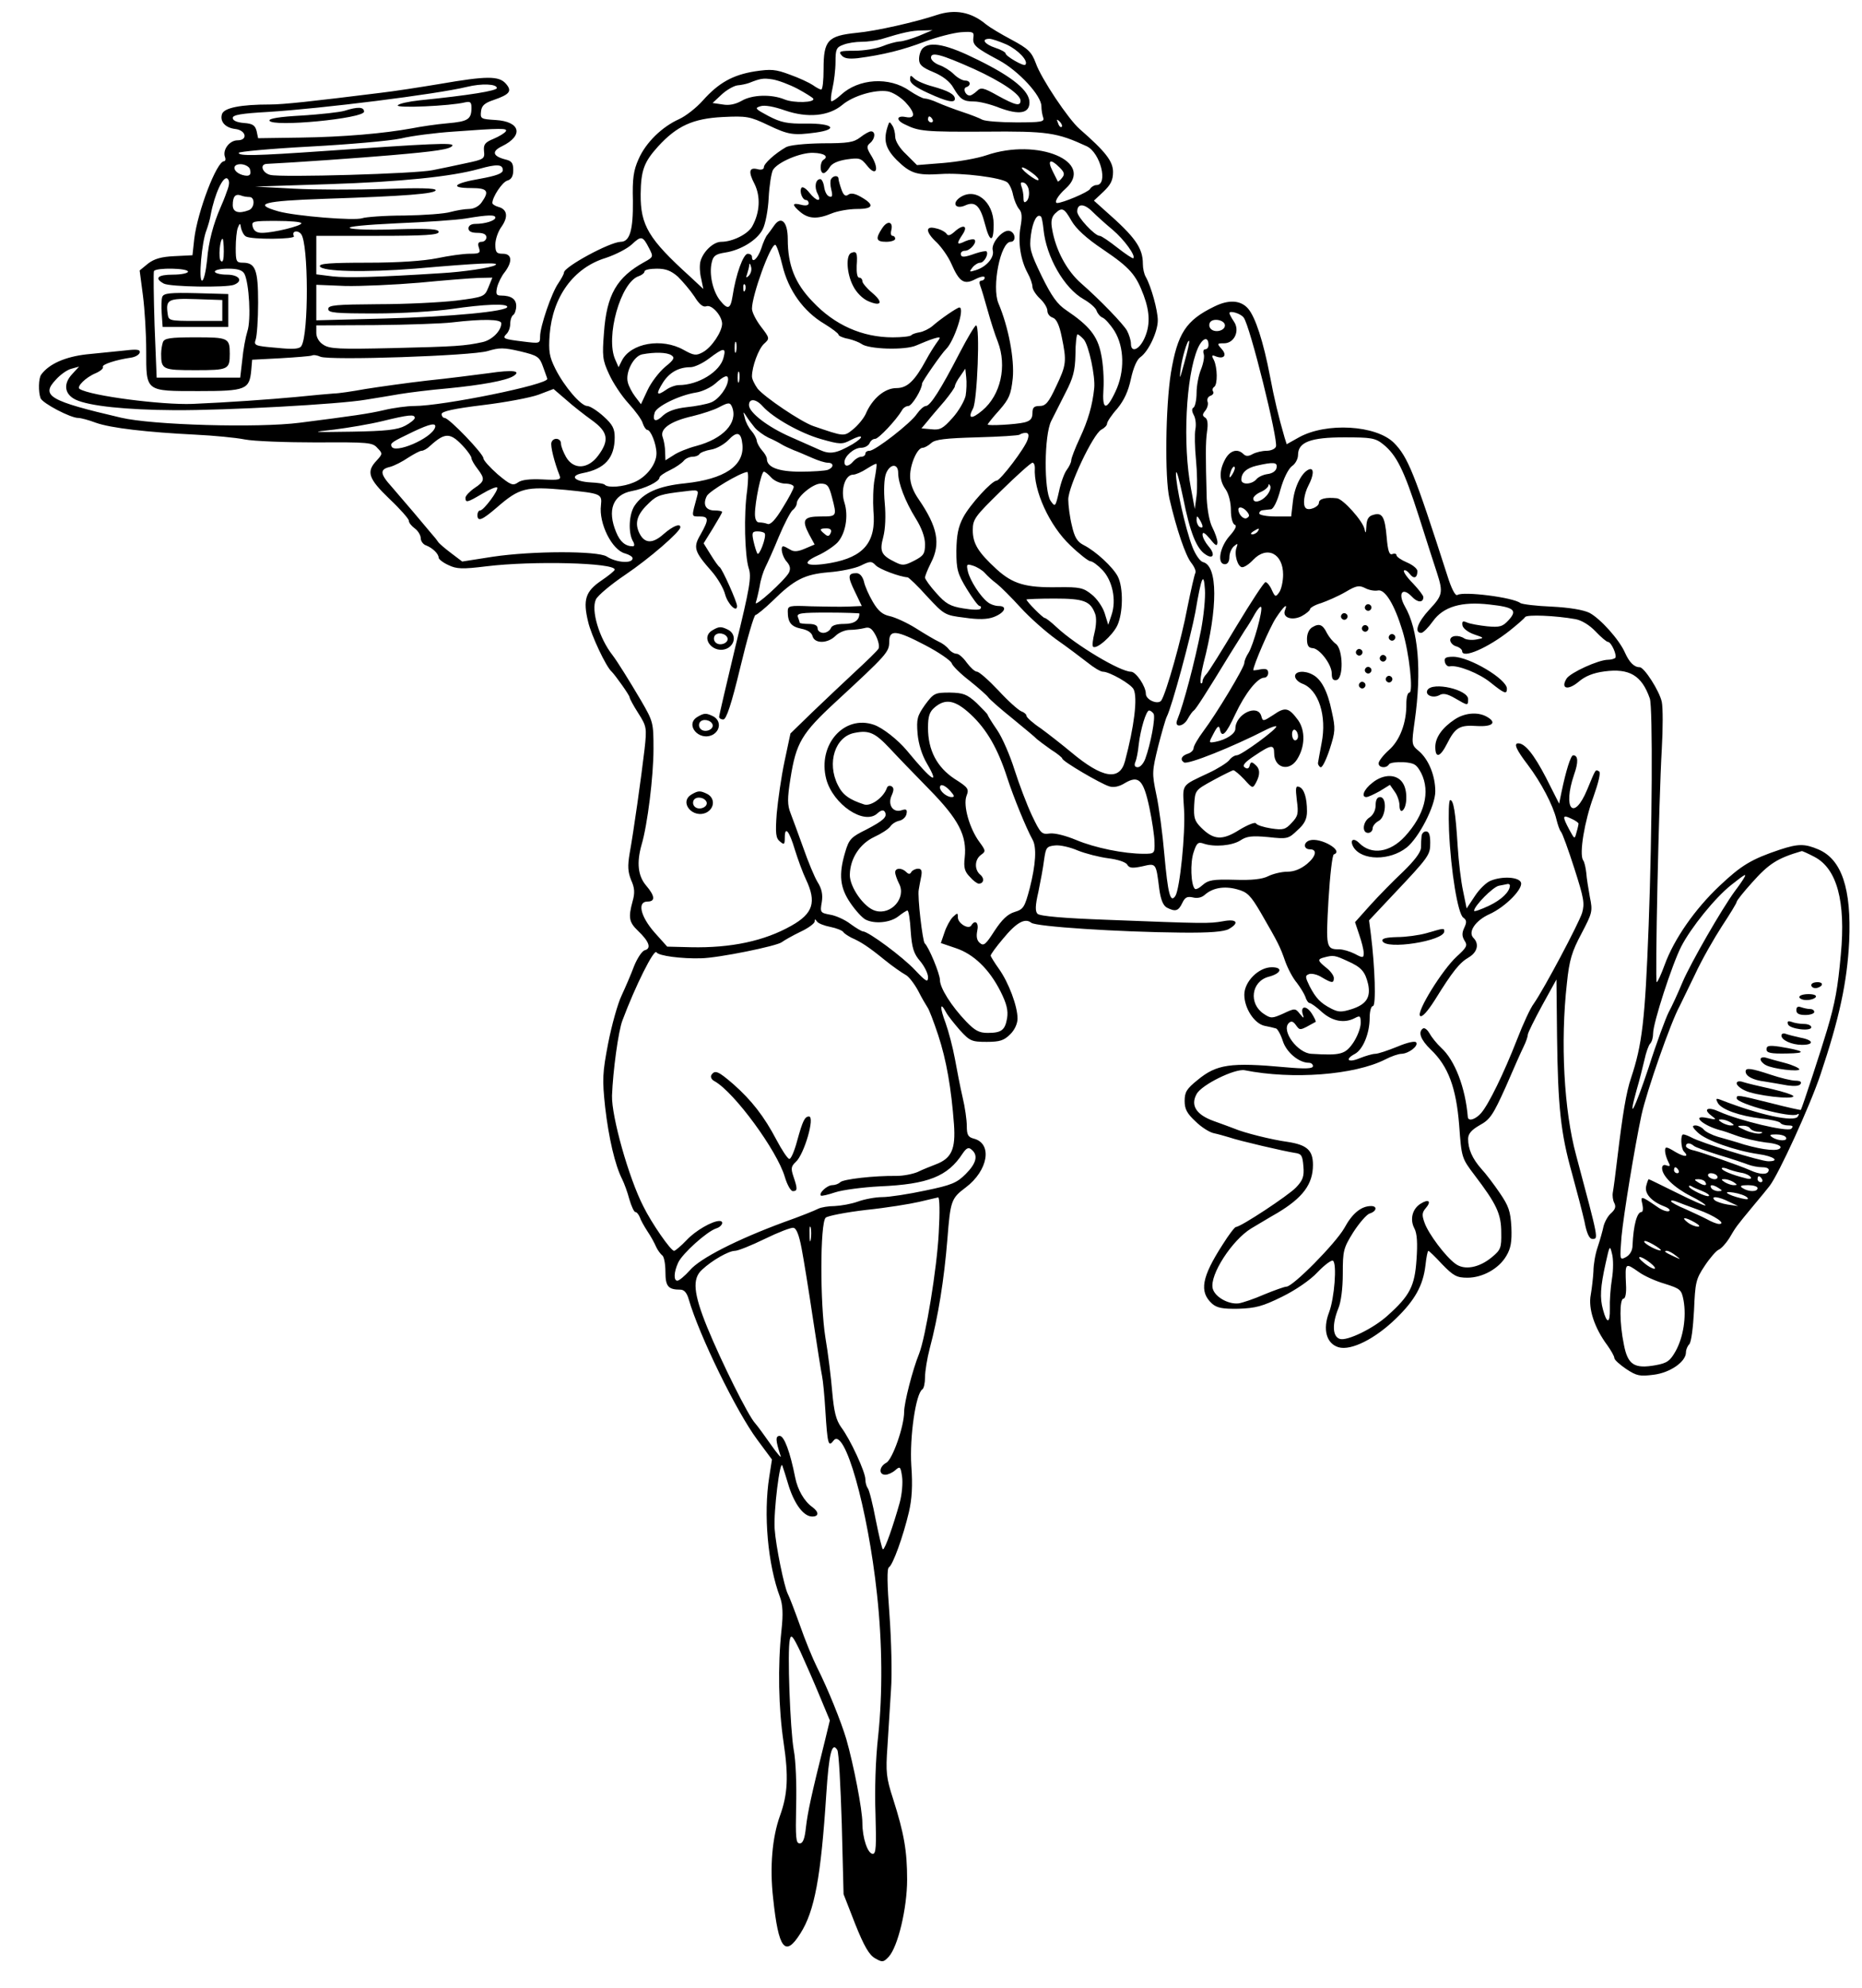 <svg xmlns="http://www.w3.org/2000/svg" version="1.0" width="832" height="888" viewBox="0 0 624 666"><path d="M314 5c-7.2 2.4-20.4 5.4-26.9 6-9.7 1-11.1 2.5-11.1 12.1 0 3.8-.3 6.9-.8 6.9-.4 0-1.7-.7-2.8-1.5-1.2-.8-4.6-2.4-7.7-3.5-4.8-1.8-6.3-1.9-11.7-1.1-7.5 1.2-12.2 3.9-17.4 9.7-2.2 2.5-5.8 5.3-8 6.3-5.8 2.6-11.2 7.9-13.6 13.4-1.7 3.8-2.1 6.5-1.9 14 .1 9.7-1 13.7-4.1 13.7-3.7.1-19 8.4-19 10.3 0 .5-.9 2.1-1.9 3.6-2.2 3.1-6.1 14.4-6.1 17.8 0 2.4-.1 2.4-5.7 1.7-6.6-.8-7.1-1-5.5-2.6.7-.7 1.2-2.2 1.2-3.4 0-1.3.5-2.6 1-2.9.5-.3 1-1.7 1-3 0-2.3-1.7-3.5-5.1-3.5-1.6 0-1.8-.5-1.3-2.8.4-1.5 1.5-3.8 2.6-5.1 2.6-3.5 2.4-6.1-.7-6.1-2.1 0-2.5-.5-2.5-3.1 0-1.7.9-4.4 2.1-6 2.3-3.3 1.9-5.8-1.1-6.6-1.1-.3-2-.9-2-1.3 0-2 3.3-7 5-7.5 1.4-.4 2-1.5 2-3.5 0-2.4-.5-3.1-2.7-3.6-4.2-1.1-4.6-2.7-1.1-4.4 7.4-3.6 6.2-8.3-2.1-8.8-4.9-.3-5.2-.4-4.9-2.9.2-1.9 1.2-2.8 4.2-3.8 5.5-1.9 6.3-3 4.1-5.5-2.3-2.6-6.4-2.6-22 .1-6.6 1.1-15.6 2.5-20 3-23.3 2.9-32.6 3.9-37 3.9-9.8 0-15.4 1.1-16.1 3.2-.8 2.5 1.1 4.6 4.4 5 3.7.4 4.4 3.8.8 3.8-2.7 0-5.1 3.2-4.2 5.6.3.8.1 1.4-.3 1.4-2.5 0-8.9 16.9-10 26l-.6 5.5-6 .3c-4.5.2-6.8.9-8.9 2.5l-2.8 2.3 1.1 8.4c.6 4.6 1.1 12.9 1.1 18.5 0 13.8-.4 13.5 17.7 13.5 15.7 0 16.9-.5 17.5-7l.3-3.5 9.5-.5c5.2-.3 10-.7 10.5-.9.6-.3 1.8-.1 2.9.4 3.1 1.3 50.6-.3 56-1.9 4-1.2 5.4-1.2 11 .1 5.8 1.4 6.4 1.8 7.6 5.2.7 2 1.4 3.8 1.4 4 .4 1.9-35 9.1-44.6 9.1-2.3 0-6.9.6-10.2 1.4-5.2 1.2-10.1 1.9-28.1 4.2-14 1.8-49.5.8-60-1.7-24-5.6-26.9-7.3-21.8-12.7 1.5-1.7 3.9-3.4 5.3-3.7l2.5-.7-2.3 2.5c-3.1 3.3-2.6 6.8 1.2 8.6 4.5 2.1 16.8 3.4 33.1 3.5 17.4.1 55.3-2 64-3.5 3.3-.5 8.5-1.4 11.5-1.9s10.2-1.4 16-1.9c11.3-1.1 19.6-2.6 22-4.1 2.9-1.8-.1-2.2-8.2-1-4.6.6-13.9 1.8-20.8 2.5-6.9.8-16.1 2.1-20.5 2.8-4.4.8-9.1 1.5-10.5 1.5-1.4.1-7.2.6-13 1.2-8.6.8-22.6 1.8-34.5 2.3-10.2.4-34.2-2.7-37.8-5-1.2-.7 2-3.9 5.4-5.3 1.6-.7 2.6-1.6 2.4-2.1-.5-.8 4.5-2.4 9.4-3.1 1.4-.2 2.6-.9 2.9-1.6.3-1.1-.7-1.3-4.9-.8-3 .3-8.8.9-12.9 1.3-7.1.8-12.6 3.2-15.2 6.8-.9 1.2-1 5.8-.2 7.9.7 1.7 10 6.6 12.6 6.6.9 0 3.5.7 5.9 1.6 5 1.8 17.3 3.2 33.4 4 6.1.3 13.5 1 16.5 1.6 3 .6 13.9 1 24.1 1 17.4-.1 18.8 0 20.4 1.9 1.8 1.8 1.7 2-.3 4.2-3.5 3.7-2.8 6 4.3 12.8 3.6 3.4 6.5 6.7 6.5 7.3 0 .7.9 1.8 2 2.6s2 2.3 2 3.3c0 .9.8 2.1 1.8 2.4 2.1.8 4.2 2.8 4.2 4.1 0 .5 1.5 1.7 3.3 2.5 2.7 1.3 4.6 1.4 12.7.4 15.6-1.9 43-1.2 43 1.1 0 .4-2 2-4.5 3.7-5.3 3.6-6.2 6.4-4.4 13.8 1 4.4 6 15.1 7.9 16.7 1.2 1.2 6 7.9 6 8.6 0 .4 1.3 2.8 2.9 5.3 2.8 4.4 2.9 4.9 2.1 12.1-1.1 9.4-3.7 27.8-5 34.9-.7 4.2-.6 6.1.5 8.9 1.2 2.6 1.3 4.3.5 7.1-1.5 5.5-1.2 7 1.8 9.9 3.7 3.5 4.6 5.9 2.3 6.5-.9.2-2.5 2.6-3.6 5.3-1 2.7-2.9 7.1-4.2 9.9-1.3 2.7-3.3 9.9-4.5 16-1.9 9.9-2 12-1 21.4 1.2 10.3 3.3 19.4 5.7 24.1.7 1.4 1.8 4.4 2.4 6.7.7 2.4 1.6 4.3 2 4.3.5 0 1.1.8 1.5 1.7.3 1 1.5 3.1 2.6 4.8 1.1 1.6 2.4 4 2.9 5.2.5 1.1 1.5 2.4 2 2.8.6.3 1.1 2.8 1.1 5.5 0 4.9.9 6 5 6 1.3 0 2.2 1.1 2.8 3.2 3.5 12.1 16 37.7 23 47.1l4.9 6.6-.9 5.8c-2 12.5-.5 29.4 3.6 40.3.9 2.5 1.1 5.6.5 11-1.3 12.2-1 26.2.7 37.7 1.7 11.3 1.4 17.3-1.2 24.5-2.6 7.2-3.5 17.2-2.3 27.7 1.8 17 4 19.9 9.1 11.8 4.8-7.5 6.9-18.9 8.7-46.6.9-13.8 1.9-17.8 3.7-14.9.5.7 1.1 11.9 1.5 24.8l.6 23.5 3.9 10c3 7.5 4.7 10.4 6.7 11.5 2.4 1.4 2.8 1.3 4.5-.5 3.1-3.3 6.2-16.3 6.2-25.9 0-9.5-1-15.4-4.7-27-2.3-7.1-2.5-9-1.9-17.5.3-5.3.9-13.9 1.2-19.1.4-5.3.1-16.5-.5-24.9-.8-10.6-.9-15.6-.2-16.1 1.3-.7 4.8-10.4 6.7-18.5 1-4.3 1.3-8.8.8-15.6-.6-9.6 1.5-24.1 3.7-25.5.5-.3.9-2.1.9-4.1 0-1.9.7-6.3 1.6-9.7 2.8-10.5 4.8-23 5.9-36.6 1-12.8 1.3-13.6 6.1-17.2 7.6-5.7 9.1-14.8 2.7-16.4-1.9-.5-2.3-1.3-2.3-4.2 0-2-.6-6.3-1.4-9.6-.8-3.4-1.9-9.2-2.6-13-.7-3.8-2.1-9.1-3.1-11.9-2-5.3-1.9-7.4.1-3.7.6 1.2 2.8 3.9 4.7 6.1 3.3 3.6 3.9 3.9 9 3.9 4.4 0 5.8-.5 7.8-2.5 1.5-1.4 2.5-3.6 2.5-5.3 0-4.2-3-12.1-6.2-16.6-1.5-2.1-2.8-4.2-2.8-4.5 0-.4 1.8-2.9 4.1-5.6 4.5-5.5 7.4-7.1 9.5-5.4 1.6 1.3 29.2 3.1 50.4 3.3 9.4.1 14.2-.3 15.8-1.2 3.7-2.1 2.7-3.5-2-2.6-4.6.8-5.9.8-39.1-.5-13.9-.5-22.2-1.2-23-2-.8-.8-.8-2.7.3-7.4.7-3.4 1.6-8.2 1.9-10.7.6-4.1.8-4.5 3.7-4.8 1.6-.2 5.1.6 7.6 1.7 2.5 1 7.1 2.2 10.2 2.6 3.2.4 6 1.3 6.4 2.2.7 1.1 1.7 1.2 5 .5 4.7-1.1 4.6-1.2 5.7 7.6.5 3.6 1.3 5.5 2.5 6.2 2.9 1.5 3.9 1.2 5.2-1.5.9-1.9 1.6-2.3 3.5-1.9 1.5.4 3 .1 4.1-.9 2.6-2.3 6.5-3 10.8-1.8 3.4.9 4.5 2 7.9 7.8 5.9 10.2 6.5 11.4 8.2 16.3.9 2.5 2.6 5.7 3.9 7.2 1.2 1.6 2.5 3.7 2.9 4.8.3 1.1 1 2 1.4 2 .4 0 2.3 1.3 4.1 3 3.5 3.1 7.5 3.9 11.1 2 1.7-.9 1.9-.7 1.9 1.7 0 1.6-1.1 4.5-2.5 6.6-2.7 3.9-4.2 4.3-14 3.7-4.6-.2-10.2-7.7-7.6-10.3.8-.8 1.5-.6 2.4.7 1.4 1.9 1.2 1.9 6.6-1.1.2-.1-.4-1.4-1.3-2.8-1.8-2.8-3.9-2.6-3 .3.5 1.4.3 1.4-1-.2-1.5-1.9-1.7-1.9-5.5-.1-3.8 1.7-4.2 1.7-6.6.1-5.1-3.4-4.2-10.8 1.6-12.4 4.3-1.1 5-3.2 1.1-3.2-4.4 0-9.2 4.8-9.2 9.2 0 4.5 3.3 9.6 6.7 10.4 1.5.3 3.3.7 3.9.9.5.1 1.6 2 2.3 4.2 1.2 3.8 5.4 7.3 8.7 7.3.8 0 1.4.5 1.4 1.1 0 .9-2.5 1-9.2.4-18.5-1.7-23.1-1-29.5 4.3-3.6 2.9-4.3 4-4.3 7 0 2.7.8 4.2 3.6 6.8 1.9 1.9 4.7 3.7 6.2 4 1.5.3 3.8 1 5.2 1.4 3.1 1.1 18.6 4.7 22 5.2 2.2.3 2.5.9 2.8 4.5.3 3.4-.2 4.7-2.5 7.1-2.6 2.7-18.5 13.2-20.1 13.2-.4 0-2.4 2.6-4.4 5.8-7.1 11-8 15.9-3.6 19.9 1.6 1.4 3.5 1.8 8.8 1.7 5.8-.2 8.1-.8 14.6-4 4.5-2.2 9.5-5.6 11.9-8.2 2.4-2.5 4.7-4.2 5.2-3.9 1.4.9.5 12.6-1.3 17.3-2.2 5.7-.9 10.5 3.2 11.7 4.2 1.2 12.2-2.8 19.2-9.6 6.4-6.2 9.1-11.1 9.9-17.8.3-2.7.7-4.9 1-4.9.2 0 2.3 2 4.6 4.5 3.8 3.9 4.9 4.5 8.5 4.5 5 0 10.5-3 13-7.3 1.5-2.5 1.9-4.7 1.7-9.6-.3-5.4-.9-7.1-3.9-11.5-1.9-2.8-4.7-6.5-6.2-8.1-3-3.4-4.4-6.6-4.4-10 0-1.7 1.1-3 3.9-4.6 3.5-1.9 4.5-3.5 8.7-12.8 2.5-5.8 5.2-11.9 6-13.5.8-1.6 1.4-3.4 1.4-4 0-.6 2.2-5 4.8-9.8l4.8-8.7.2 19.1c.3 23.5 1.2 32.3 5 45.8 1.6 5.8 3.5 13.1 4.2 16.2.7 3.8 1.6 5.8 2.6 5.8 2.1 0 2.3.8-5.4-28-4.1-15.1-5.3-38-3.1-57.6.8-7.9 1.7-10.7 4.9-16.7 3.6-6.9 3.8-7.4 2.8-12.2-.5-2.8-1.1-6.4-1.2-8.1-.2-1.7-.6-3.7-1.1-4.3-1.3-2.2.5-13 3.5-21.2 1.7-4.8 2.5-8.1 1.9-8.5-1.3-.7-1-1.1-4 6.1-4.5 10.8-8.3 6.5-4.4-5 1.5-4.2 1.4-6.5-.3-6.5-.8 0-2.4 5.1-3.9 12.3l-.8 3.9-4.4-8.7c-4-7.7-7-11.5-9.3-11.5-1.6 0-.7 2.1 3.2 7.2 4.4 5.8 8.5 13.6 9.6 18.3.4 1.6 1 3.5 1.5 4.1.5.5 2.5 6.1 4.5 12.3 3.2 10 3.5 11.7 2.6 14.9-1.2 3.7-12.7 25.4-16.2 30.4-1.1 1.4-3.6 6.8-5.6 12-4.5 11.5-9.5 21.7-12 24.6-1.8 2.1-4.3 3-4.5 1.4-.8-9.8-4.3-19-8.9-23.2-1.5-1.4-3.2-3.5-3.9-4.8-.7-1.2-1.6-2-2.2-1.7-1.8 1.2-.8 3.8 2.6 7.1 5.8 5.5 8.5 12.7 9.5 25.3.8 10.9.8 11 5.2 16.8 7.3 9.6 8.9 12.9 8.9 19.2.1 5.1-.2 5.8-3.1 8.2-4.3 3.6-9.3 4.5-12.3 2.2-3.3-2.4-9-10-10.3-13.7-.9-2.5-.9-3.4.4-4.9 2-2.3 1-3.2-1.7-1.5-2.8 1.7-3.7 5.3-2.1 8.3.9 1.7 1.1 4.9.7 10.5-.6 8.8-2.2 12-9.7 18.7-4.7 4.3-13.6 8.6-16 7.8-2.5-.8-2.6-5-.5-10.2.9-2.1 1.5-6.7 1.5-11.7 0-7.6.2-8.5 3.5-13.8 2-3.1 4.5-6 5.5-6.3 2.3-.7 2.7-2.5.5-2.5-3.3 0-6.3 2.4-9 7.4-3 5.2-17.2 19.6-19.4 19.6-.6 0-4 1.2-7.4 2.6-3.4 1.5-7.3 2.8-8.6 3-3.5.4-8-2.2-8.7-5-1.1-4.5 6.5-16.2 12.9-20.1 1.9-1.1 5.8-3.5 8.8-5.2 8.5-5.1 11.9-9.6 11.9-16.1 0-4.9-2-6.7-8.5-7.7-5.2-.7-14.5-3-18-4.5-1.1-.4-4.2-1.6-6.8-2.5-5.8-2.1-7.8-5.2-5.7-9 1.6-3.1 12.8-8.6 16.1-8 16.1 3.2 36.8 1.6 47.1-3.6 2.1-1.1 4.5-1.9 5.5-1.9 2.4-.1 5.7-2.6 4.9-3.8-.3-.6-3 0-6.3 1.4-3.2 1.3-6.5 2.4-7.4 2.4-.9 0-3.3.7-5.3 1.5-3.8 1.6-5.1.4-1.5-1.5 2.7-1.5 4.9-6.9 4.9-12 0-2.3.5-4 1.1-4 1.1 0 .7-13-.7-24.1l-.6-4.6 7.9-8.4c12.3-13 12.6-13.5 12.6-17.6 0-2.6-.4-3.8-1.4-3.8-.8 0-1.4.7-1.5 1.5-.1.8-.2 2.6-.2 4-.1 1.6-2.3 4.4-6 8-3.2 3-8.2 8.1-11 11.2l-5.1 5.7 1.4 4.2c.8 2.3 1.5 5 1.5 6.1 0 1.7-.2 1.8-3 .3-1.6-.8-3.9-1.5-5.2-1.5-4.4 0-4.5-.6-3.6-16.5.5-8.3 1.3-15.2 1.8-15.3 3.5-1.2-4.5-5.8-8.1-4.7-2.2.7-2.1 3 .1 3 2.5 0 2.1 2.3-1 4.9-2.1 1.7-4.3 2.6-6.6 2.6-1.9 0-4.8.7-6.4 1.5-2 1-5.4 1.4-11.3 1.2-7.1-.2-8.8.1-10.6 1.7-1.2 1.1-2.4 1.7-2.7 1.3-1.3-1.3-1.6-8.7-.4-12.2 1-3.1 1.5-3.6 3.4-2.9 3.6 1.2 9.5.7 12.3-1.1 2.1-1.4 3.9-1.6 9.3-1.1 6.4.7 6.8.6 9.8-2.3 2.4-2.1 3.2-3.8 3.2-6.3 0-4.7-1-7.6-2.6-8.2-1.2-.5-1.3.3-.8 4.5.6 4.4.4 5.3-1.7 7.5-2.1 2.3-2.9 2.5-6.9 1.9-2.5-.4-4.8-1.1-5.1-1.7-.3-.5-2.8.5-5.6 2.2-5.7 3.6-8.6 3.4-12.8-.8-2.2-2.2-2.5-3.3-2.3-7.5.3-5 .3-5 6.3-8.3 3.3-1.8 6.4-3.3 6.8-3.4.4 0 2.1 1.4 3.7 3.1 2.7 3 2.8 3.1 3.9 1.1 1.5-2.8 1.4-4.7-.3-6.1-1.1-1-1.5-.9-1.8.3-.2 1-.8 1.3-1.6.7-1-.6-.2-1.7 3.3-4 5.5-3.7 6.5-3.8 6.5-.8 0 4.9 4.9 6.3 7.6 2.2 2.8-4.3 2.9-9.8.4-13.3-3.1-4.2-4.3-4.5-8.3-1.7-3.4 2.2-3.5 2.2-4 .4-1.2-4.3-8.7-.7-8.7 4.2 0 1.7-3.1 3.7-6.7 4.4-2.3.4-2.3.4-.6-2.8 1.3-2.5 1.8-2.8 2.1-1.5.6 3.2 2 1.9 5.2-5 3.3-7 7.4-12.2 9.7-12.2.7 0 1.3-.7 1.3-1.6 0-1.2-.7-1.5-2.5-1.2-1.4.3-2.5.4-2.5.3 0-1.6 5.6-14.5 7.6-17.5 2.7-4.1 4.1-5.2 3-2.5-.9 2.4 2.4 3.5 5.6 1.9 1.5-.8 2.8-1.9 2.8-2.3 0-.5 1.7-1.5 3.8-2.1 2-.7 5.7-2.3 8.1-3.7 3.7-2.2 4.6-2.3 6.6-1.3 1.3.7 3.2 1 4.2.8 2.4-.6 5.6 4.6 8.3 13.5 2.3 7.5 3.7 20.7 2.3 20.7-.6 0-1 1.7-1 3.7.1 6.4-2.2 12.4-5.9 15.6-1.9 1.7-3.4 3.7-3.4 4.4 0 1.5 2.6 1.8 3.5.3.3-.5 2.5-.8 4.8-.7 3.7.3 4.4.7 6 3.7 3.1 6.3 1.1 14-5.5 21.2-5 5.4-11.2 6.3-15.3 2.2-2-2-3.3-1-1.9 1.4 2.8 4.5 12.1 4.6 17.8.1 4.1-3.3 9.6-13.9 9.6-18.8 0-5.2-2.2-10.7-5.5-13.5-2.5-2.1-2.5-2.2-1.4-10.1 2.4-16.9 1.2-30.6-3.3-38.4-2.4-4.3-.9-6.6 2.3-3.3 1.9 2.1 3.9 2.2 3.9.2 0-.5-1.6-2.6-3.5-4.6-2-2-3.3-3.9-3-4.3.4-.3 1.2.2 1.9 1.1 1.4 1.9 2.6 1.4 2.6-.9 0-.8-1.6-2.1-3.5-2.9-1.9-.8-3.5-1.9-3.5-2.4s-.6-.7-1.4-.4c-1 .4-1.5-1-1.9-5.7-.6-6.9-1.5-8.4-4.6-7.4-1.5.4-2.1 1.5-2.2 3.8-.1 2.3-.3 2.6-.6 1-.5-2.7-7.2-10.2-9.3-10.4-3.7-.4-6 .2-6 1.5 0 1.4-3.4 2.8-4.4 1.8-1.1-1-.6-4.7.9-7.6 1.8-3.4 1.9-5.9.3-5.4-2.4.8-4.9 5.5-5.5 10.6l-.6 5.2h-5.3c-3 0-5.4-.5-5.4-1 0-.6.6-1.1 1.3-1.1.6-.1 1.8-.2 2.6-.3.8 0 2.2-2.7 3.2-6.6 1.1-3.9 2.7-7 3.9-7.9 1.1-.7 2-2.4 2-3.7 0-4.3 4.2-5.9 15.5-5.9 8.9 0 10.4.2 13 2.3 4.5 3.6 7 8.6 12 24.2 2.5 8 5.3 16.5 6.1 19 2.1 6.5 1.8 7.5-2.6 12.2-3.9 4.2-5.2 7.8-2.7 7.8.6 0 2.4-1.8 3.9-3.9 3.5-4.9 9.6-6.7 19-5.6 8.2.9 9.4 1.9 6.4 5.2-2 2.2-3 2.5-7.2 2.1-2.7-.3-5.7-.8-6.8-1.3-1.4-.6-1.7-.4-1.5 1 .2 1 1.9 2.3 3.9 3 3.5 1.2 3.5 1.2.8 1.7-1.5.3-3.3.1-4-.3-2.1-1.4-4.8-1-4.8.5 0 .8.9 1.8 2 2.1 1.1.3 2 1.1 2 1.6 0 2.7 8.7-1.1 16-6.9 2.5-2 4.8-4 5.1-4.5.6-.9 10.2-.5 16.9.7 2.1.4 4.7 2 6.7 4.1 1.8 1.9 3.7 3.5 4.1 3.5 1.2 0 3.2 4.6 2.5 5.4-.4.3-1.4.6-2.4.6-3.2 0-12.6 4.3-13.9 6.3-2.1 3.4.4 4.1 4 1.1 2.2-1.9 4.9-3 8.7-3.5 8.3-1.1 12.5 1.3 15.2 9.1 1 3 .8 44.2-.4 76-1.2 32-2.2 40-5.9 51.1-1.6 4.7-2.8 11.9-4.6 26.9-.6 5.2-1.3 10.4-1.5 11.4-.2 1.1 0 2.7.5 3.6.6 1.2.3 2.1-1 3.3-1.1.9-2.2 2.9-2.6 4.4-.3 1.5-1.2 4.7-2 7.1-.8 2.3-1.4 5.9-1.4 8-.1 2-.5 5.6-.9 7.9-.9 4.6 1.2 11.1 5.6 17 1.2 1.7 2.3 3.6 2.3 4.2 0 .6 1.8 2.2 4 3.7 3.5 2.3 4.5 2.5 9.2 1.9 5.6-.7 10.8-4.4 10.8-7.5 0-.9.5-2.1 1.1-2.7.7-.7 1.3-5.7 1.6-11.3.4-9.4.6-10.5 3.6-15 1.8-2.7 3.9-5.1 4.7-5.4.9-.4 2.4-2.1 3.5-3.8 2.3-3.9 2.2-3.8 8-10.8 2.5-3 5-6 5.5-6.7 3-3.8 13.6-26.9 17.1-37.4 6.3-18.8 8.9-30.8 9.6-44.5.8-17.7-2.5-27.6-10.4-30.9-4.5-1.9-6.7-1.9-12.8.1-9.6 3.2-13 5.3-20.2 12.1-8.3 7.8-15.3 17.9-18.4 26.4-1.2 3.3-2.4 5.9-2.7 5.9-.6 0 .7-60.9 1.7-78 .4-6.9.4-14 0-15.9-.8-3.7-5.9-11.6-7.4-11.6-1.9 0-3.5-1.7-4.9-4.8-1.9-4.4-8.2-11.4-11.9-13.4-2-1-6.7-1.8-12.7-2.1-5.2-.2-9.9-.8-10.5-1.2-2.4-1.9-19.1-4-21.1-2.7-.7.4-2-2.1-3.4-6.6-11-34.2-13.2-39.7-17.9-44.4-6-5.9-22.6-6.9-31.8-1.8l-4.1 2.3-.7-2.2c-2-6.9-3.5-13.1-4.9-20.6-2.2-11.5-4.9-19.9-7.4-22.7-2.5-2.8-6.5-3-11.3-.6-9.5 4.6-12.3 9-14.5 22.2-1.8 11.3-2.1 35-.5 42.1 2.4 10.4 5.4 19.1 7.3 21.5 1.1 1.4 1.7 2.9 1.4 3.4-.3.5-1.5 5.8-2.7 11.7-1.9 10.3-7.1 28.6-8.7 31-1 1.6-5.2-.1-5.2-2.2 0-2.5-3.3-7.4-5-7.4-3.6 0-18.5-8.9-24.9-14.9-1.8-1.7-3.6-3.1-4-3.1-.6 0-6.1-5.5-6.1-6.2 0-.1 4.2-.3 9.3-.3 9.9 0 12.1.8 13.7 5.1.5 1.2.4 3.9-.2 6.3-.6 2.3-.8 4.4-.5 4.7 1.1 1.1 6.4-3.6 8.1-7 2-4.2 2.1-12.8.2-16.5-1.7-3.2-7.3-8.4-11.4-10.5-2.2-1.1-3.1-2.6-4-6.6-.7-2.8-1.2-6.8-1.2-8.7 0-4.3 8.3-21.9 11.1-23.4 1-.5 1.9-1.4 1.9-2 0-.6 1.5-2.9 3.4-5 2.3-2.8 3.7-5.8 4.6-10 .8-3.7 2-6.5 3.2-7.3 2.7-1.9 5.8-8.5 5.8-12.3 0-3.3-2.2-11.3-4-14.5-.6-1-1-2.9-1-4.4 0-5.4-2.6-9-12.5-17.7l-3.9-3.5 3.2-3c2.4-2.3 3.2-3.8 3.2-6.6 0-3.6-2.5-6.8-11.2-14.4-3.7-3.2-12.9-16.9-14.7-22.1-1.4-3.7-2.5-4.8-8.1-7.8-3.6-1.9-7.4-4.2-8.5-5.1C325.5 4 320.1 3 314 5zm-6 7c-2.5 1-5.5 1.9-6.6 1.9-1.2.1-3.8.8-5.7 1.6-2 .8-6.2 1.5-9.3 1.5-4.9 0-5.5.2-4.4 1.5.9 1.1 2.4 1.3 5.4 1 8.5-1.1 15.3-2.8 22.6-5.6 4.1-1.5 9.5-2.9 12-3.1 4.1-.3 4.5-.1 4.2 1.8-.3 2.5.7 3.4 8.6 7.6C341.4 23.8 349 32 349 35.6c0 1.3.3 2.9.6 3.8.5 1.4-.6 1.6-9 1.6-5.3 0-10.4-.4-11.4-.9-.9-.5-3.9-1.7-6.7-2.6-2.7-.9-6.4-2.3-8.2-3.1-1.7-.8-3.7-1.4-4.4-1.4-.7 0-3-1.2-5.1-2.6-6.8-4.8-17.1-4.1-23 1.4-1.5 1.4-3 2.3-3.2 2.1-.3-.3-.1-2.2.4-4.4s1-6.1 1-8.8c0-4.2.3-4.9 2.6-5.7 1.4-.6 4.2-1 6.1-1 2 0 5-.4 6.7-.9 7.1-2.2 10.3-2.9 13.6-2.9l3.5-.1L308 12zm29.3 2.9c3.9 1.8 7.5 5.6 6.3 6.8-.6.6-6.6-2.9-6.6-3.8 0-.4-1.6-1.3-3.5-1.9-3.6-1.2-4.8-3-1.9-3 .8 0 3.4.9 5.7 1.9zm-70.1 14.8c2.6 1.4 5 2.9 5.3 3.3.9 1.4-6.5 1.6-9.6.3-4.4-1.8-10.9-1.6-14.4.5-2 1.1-4.1 1.6-6.3 1.2l-3.4-.5 3-2.8c1.6-1.5 4-2.9 5.3-3.1 1.3-.1 3.1-.5 3.9-.8 3.8-1.5 4.7-1.7 7.9-1.2 1.9.3 5.6 1.7 8.3 3.1zm-100.7-.2c0 .9-9 2.4-25.8 4.1-3.7.4-7 1.1-7.4 1.7-.6 1 17.6.2 22.5-1 1.8-.4 2.2-.1 2.2 1.8 0 3.9-1.2 4.6-8 5.2-3.6.3-9 1.1-12 1.7-9.3 1.7-22.8 2.9-37.5 3.1l-14 .2-.5-2.4c-.5-1.9-1.3-2.5-4.3-2.7-2.3-.2-3.7-.8-3.7-1.7 0-1 2.9-1.5 11.8-2 17.9-1.1 56.4-5.9 66.7-8.4 4.9-1.2 10-1 10 .4zm136.8 4.6c3.5 3.7 3.6 5.8.2 5.1-3.1-.6-3.3 1.1-.2 2.5 4.6 2.3 6.7 2.5 26.7 2.4 21.2-.2 24.2.3 34.2 4.9 4.6 2.2 7.3 13 3.2 13-.7 0-1.7.6-2.1 1.3-.6 1.1-9.2 4.7-11 4.7-1.2 0 .2-2.5 2.8-4.8 10-9-9.3-17.1-26.5-11.2-3.2 1.1-9.7 2.2-14.5 2.6l-8.8.7-3.6-3.6c-2.2-2-3.7-4.5-3.7-5.9 0-1.2-.4-3-1-3.8-.8-1.3-1-1.3-1.4 0-1.7 4.9-.9 7.7 2.9 11.6 4.6 4.5 6.7 5.2 14.7 4.7 7.3-.5 20.4 1.2 22.4 2.8.7.6 1.6 2.5 1.9 4.2.4 1.8 1.3 3.9 2 4.7 1 1.1 1.1 2.7.5 6-.9 5.1 0 11.1 2.4 15.5.9 1.6 1.6 3.7 1.6 4.6 0 .8 1.1 2.6 2.5 3.9 1.4 1.3 2.5 3.1 2.5 4.1 0 1 .8 2 1.8 2.3 1.2.4 2.2 2.4 3 6.4 1.7 8.2 1.6 9.4-1.9 16.7-2.5 5.4-3.5 6.5-5.5 6.5-1.9 0-2.4.5-2.4 2.4 0 1.8-.7 2.6-2.7 3.1-2.9.7-12.3 1.2-12.3.7 0-.2 1.7-2.4 3.9-4.8 3.3-3.8 3.9-5.2 4.5-10.7.6-6.3-1.4-17.1-4.8-25.1-2.3-5.5.7-20.6 4.1-20.6 1.8 0 1.7-2.9-.2-3.6-2.2-.9-6.5 4-5.8 6.5.6 2.3-2.1 5.5-5.7 6.6-2.2.7-2.3.6-1.1-.9.7-.9 1.9-1.6 2.6-1.6 1.3 0 2.9-2.9 2.1-3.8-.3-.2-1.9.1-3.7.7-3.9 1.4-4.9 1.4-4.9.1 0-.6.6-1 1.4-1 1.7 0 4.1-2.8 3.2-3.7-.3-.3-1.7-.1-3.1.5-2.9 1.4-3.1 1-.9-2.3 2-3 .1-3.5-2.8-.8-1.4 1.2-2.1 1.4-2.6.6-.4-.6-2-1.5-3.5-1.8-3.7-1-3.6 1.2.3 4.8 1.6 1.6 3.8 4.7 4.8 7 2.7 6.2 4.3 7.2 8.1 5.2 1.8-.9 3.1-1.1 3.1-.5 0 .5-.5 1-1.1 1-.7 0-.8.7-.4 1.7s1.5 4.7 2.5 8.3c1 3.6 2.5 8.3 3.4 10.5 3.1 8.1 1 17.8-5.2 23-3.7 3.1-5 2.8-3.1-.7 1.4-2.6 2.4-27.8 1-27.8-.4 0-2.9 4.2-5.5 9.2-6.3 12.2-9.8 17.7-11.3 17.8-.7 0-2 1.2-3 2.6-2 3.1-14 12.4-15.9 12.4-.8 0-1.4.4-1.4 1 0 .5-.6 1-1.4 1-.7 0-1.9.7-2.6 1.5-1.5 1.8-3 2-3 .3 0-2 3.2-4.8 5.5-4.8 1.3 0 2.5-.7 2.9-1.5.3-.8 1.1-1.5 1.9-1.5 1.1 0 7-6.2 9-9.6.4-.8 1.4-1.4 2.1-1.4 1.2 0 4.6-5.6 4.6-7.5 0-.7 6.7-10.3 8-11.5 2.8-2.7 6.5-14 4.5-14-.7 0-6.3 3.8-9 6.2-1.2 1-3.1 1.9-4.3 2.1-1.2.2-2.5.6-2.8 1-.4.4-3.2.7-6.2.7-10.2 0-19.5-4.1-26.9-12-5.9-6.1-8.3-12.2-8.3-20.9 0-5.8-2.2-8-4.6-4.5-.7 1-1.7 2.4-2.2 3-.5.5-1.5 2.7-2.1 4.7-1.2 3.4-3.1 5.1-3.1 2.7 0-.6-.7-1-1.4-1-1.5 0-4 6.9-5.1 14.2-.7 4.4-1.6 4.7-4.3 1.3-2.3-3-3.6-8.6-2.7-12.5.5-2.3 1.3-2.9 4.5-3.4 5.3-.8 10.8-4.2 12.6-7.8.9-1.7 1.8-6.4 2-10.5.2-4.1.9-8.3 1.4-9.3 1.4-2.6 9.3-6 13.6-5.8 3.6.1 5.2 1.2 3.4 2.3-1.3.8-1.3 4.5 0 4.5.5 0 1.4-.9 2-1.9.7-1.3 2.6-2.2 5.7-2.7 4.3-.6 4.8-.5 6.9 2.1 2.9 3.7 4.2 1.5 1.6-3-1.8-2.9-1.9-3.5-.6-4.6 1.7-1.4 1.9-3.9.3-3.9-.6 0-2.2.9-3.6 2-2.2 1.7-4.1 2-12.7 2-6 .1-10.9.6-12.2 1.3-3.8 2.2-7.4 5.5-7.4 6.7 0 .7-.8 1-2 .7-3-.8-3.3.8-1.1 5 2 4.1 1.8 9.4-.8 14.1-1.4 2.6-6.6 5.2-10.4 5.2-2.7 0-6.2 3.4-7 6.7-.3 1.3-.2 3.8.3 5.7l.7 3.4-4.5-4.2c-13.8-12.5-16.6-17.1-16.5-27.6.1-7.9 1.1-10.7 5.8-15.9 6.3-6.9 11.7-9.4 21.7-9.9 8-.4 9.1-.2 15.2 2.7 6.9 3.3 8.5 3.5 16 2.5 7.8-1.1 5.7-3.1-3.1-3-6.6.1-8.6-.4-12.7-2.5-4.5-2.4-4.8-2.7-2.8-3.3 1.4-.5 4.6.1 8.3 1.4 7.6 2.6 14.6 1.9 19.1-1.8 3.6-3.1 11.1-5.3 15.3-4.6 1.7.3 4.2 1.9 5.8 3.5zm9.2 5.9c.3.5.1 1-.4 1-.6 0-1.1-.5-1.1-1 0-.6.2-1 .4-1 .3 0 .8.4 1.1 1zm43.3 2.5c-.3.3-.9-.2-1.2-1.2-.6-1.4-.5-1.5.5-.6.7.7 1 1.5.7 1.8zM169.5 44c-.4.6-2.2 1.7-4.1 2.5-2.9 1.2-3.4 1.9-3.2 4.1.3 2.6 0 2.8-6.2 4.1-3.6.8-8.5 1.8-11 2.3-5.5 1.2-50.7 2.5-54.4 1.6-2.6-.6-3.7-3.5-1.3-3.7 8.6-.4 32.7-2.1 41.7-2.9 15.2-1.3 19.9-2 20.6-3.2.7-1.1-7.4-.7-43.1 1.8-23 1.6-28.5 1.7-28.5.6 0-.4 10.7-1.4 23.8-2.1 13-.7 26.7-1.9 30.5-2.7 3.7-.9 11.6-1.9 17.5-2.3 16.3-1.2 18.4-1.2 17.7-.1zm185.6 12.1c1.6 1.6 1.8 2.3.8 3.5-.6.8-1.3 1.3-1.4 1.2l-1.8-3.6c-1.8-3.6-.7-4.2 2.4-1.1zm-271.4.4c.7 2.1-.1 2.8-2.5 2.1-3.2-1-3.6-3.6-.6-3.6 1.3 0 2.7.7 3.1 1.5zm84.8.5c0 1.1-2.2 1.9-7.7 2.9-8.8 1.5-10.3 3.1-2.8 3.1 5.4 0 6.1 1 3.4 4.8-.9 1.3-2.6 2.2-4.2 2.2-1.5 0-4.3.5-6.2 1-1.9.6-8.9 1.1-15.5 1.2-6.6 0-13 .5-14.1.9-2.6.9-22.3-.7-28.1-2.3-8.8-2.5-5.1-3.5 15.5-4.2 27.2-.9 37.2-1.7 37.2-2.9 0-.7-5.8-.8-17.2-.4-9.5.3-23.1.3-30.3-.1l-13-.7 24.5-.8c24.5-.8 41.1-2.5 50.5-5.1 6-1.7 8-1.6 8 .4zM346 58c1.4 1 2.3 2.1 2 2.3-.3.3-1.8-.6-3.5-1.9-3.5-2.8-2.2-3.2 1.5-.4zM76 64.2c-.6 1.8-1.6 4.2-2.1 5.3-2.4 5.5-4 11.4-4.5 17.6-.4 3.8-1.1 6.9-1.7 6.9-1.2 0-.1-13 1.5-16.9.5-1.4 1.2-3.7 1.4-5.1 1.3-7 4.3-13.5 5.7-12.1.7.7.6 2.1-.3 4.3zm268.8-.3c.2 1.3-.1 2.8-.7 3.4-.8.8-1.1.5-1.1-1 0-1.2-.3-2.9-.7-3.9-.4-1.2-.2-1.5.8-1.2.8.2 1.6 1.5 1.7 2.7zM83.6 66c1.9 0 1.8 3.6-.2 4.4-3.4 1.3-5.4.7-5.4-1.7 0-2.9.9-3.9 2.8-3.2.7.3 2 .5 2.8.5zm289.3 11c3.8 3.2 7.8 8.7 6.9 9.5-.2.2-2.6-1.4-5.3-3.5-2.8-2.2-5.4-4-6-4-1.6 0-7.5-6.3-7.5-8.1 0-2.8 2.3-2.8 5.1 0 1.4 1.4 4.5 4.2 6.8 6.1zm-13.8-3c1.5 2.6 4.9 5.8 10.6 9.6 9 6.1 11 8.4 13.6 15.4 2.1 5.7 2.2 10.2.1 14.6-1.8 3.7-4.4 4.6-4.4 1.5 0-1-.6-3-1.3-4.3-1.1-2.1-9.2-10.5-15.4-15.9-4.8-4.2-8.5-11.1-9.7-18.1-.5-2.6-.2-4 .9-5.2 2.4-2.3 3.1-2 5.6 2.4zM166 72.9c0 1-3.4 2.1-6.7 2.1-1.4 0-2.3.6-2.3 1.5 0 1 1 1.5 3 1.5s3 .5 3 1.5c0 .8-.7 1.5-1.6 1.5-1.1 0-1.4.6-.9 2 .6 1.8.2 2-3.2 2-2.1 0-7 .7-10.8 1.5-4.5.9-12.8 1.5-23.3 1.5-12.6 0-16.3.3-16 1.2.6 1.8 15.3 2.1 31.8.8 21.8-1.9 28.7-2.2 27-1.2-1.3.9-10.9 2.3-18 2.7-21.7 1.4-31.7 1.6-36.4 1.1l-5.6-.7V79h20.5c15.9 0 20.5-.3 20.5-1.3s-3.1-1.2-14-.9c-7.7.3-14.8.1-15.7-.4-1.1-.5 5.1-1.1 15.7-1.6 9.6-.4 20-1.1 23-1.6 7.7-1.3 10-1.3 10-.3zm183.7 3.9c.9 9.2 6.9 19.7 13.4 23.4 2.1 1.2 4.1 2.9 4.4 3.9.3.9 1.2 2 2 2.3.8.3 2.6 2.3 4 4.5 3.3 5.4 3.5 13.6.3 20.3-3.1 6.6-4.5 6.2-4-1 .2-3.2-.1-8.4-.8-11.6-1.2-6.1-4-9.5-11.7-14.7-3-2-4.9-4.7-8.2-11.4-3.9-8.1-4.2-9.3-3.6-13.9.6-4.5 2.1-7.3 3.4-6 .2.2.6 2.1.8 4.2zm-248.7-2c0 .9-9.4 3.2-13.2 3.2-1.7 0-2.7-.6-3.1-2-.5-1.9 0-2 7.9-2 4.6 0 8.4.3 8.4.8zm-18.6 4.4c1.7 1.1 16.8 1 16.1-.1-.9-1.6 1.2-2.2 2.4-.7 2.5 3 2.6 33.6.1 37.5-.6 1-2.6 1.2-8.4.6-7.3-.6-7.6-.8-6.9-2.8.4-1.2.8-6.7.8-12.3 0-11-.9-13.4-5.1-13.4-2.2 0-2.4-.4-2.4-4.9 0-2.7.3-5.8.7-6.8.7-1.7.8-1.7 1.1.2.3 1.1.9 2.3 1.6 2.7zm135.1 3.9c1.5 2.9 1.5 3-1.6 4.7-9.2 5.1-12.6 10.9-13.5 23.7-.6 7.7-.5 9.1 1.7 13.8 1.3 2.9 4.2 7.3 6.5 9.8 2.3 2.5 4.5 5.5 4.8 6.7.4 1.2 1.1 2.2 1.5 2.2 1.2 0 3.1 4.8 3.1 7.9 0 3.6-3.4 8-7.6 9.7-3.5 1.5-8.6 1.9-9.7.8-.3-.4-2.4-.7-4.7-.8-5.5-.3-7.3-2.2-2.8-3.1 7.5-1.4 10.8-5.1 10.8-12 0-2.9-.7-4.3-3.7-7-2.1-1.9-4.6-3.5-5.5-3.5-2.1 0-7.7-6.5-10.7-12.5-2-4-2.3-5.8-1.9-11.4 1-12.7 8-22.4 18.8-25.7 3.3-1.1 7.2-3.1 8.7-4.5 3.2-3 3.7-2.9 5.8 1.2zM75 84.2c0 2.8-.3 3.9-1 3.2-.9-.9-.3-7.4.6-7.4.2 0 .4 1.9.4 4.2zm187.2 4.7c2 8.3 7 15.4 14.1 19.6 2.6 1.6 4.7 3.2 4.7 3.6 0 .4 1.5 1.1 3.3 1.4 1.7.4 3.7 1.2 4.4 1.7 2.3 1.8 14.7 2.2 18.4.5 1.9-.8 4.5-1.9 5.9-2.3 2.4-.7 2.4-.6.7 1.7-.9 1.3-2.4 3.7-3.3 5.4-3.9 7.2-6.4 9.5-10 9.5-3.9 0-8.1 3.5-10.3 8.7-.7 1.5-2.6 3.8-4.2 5.1-3.1 2.5-2.9 2.5-13.4-1.1-4.2-1.5-16.2-9.6-18.6-12.5-1-1.4-1.9-3.2-1.9-4.1 0-3.3 2.2-9.2 4-10.9 2-1.8 2-1.9-1-5.8-1.6-2.1-3-4.8-3-6 0-4.4 6.1-21.4 7.8-21.4.4 0 1.5 3.1 2.4 6.9zm-11.3 3.5c-.9.8-1 .7-.5-.7.3-1 .7-2.4.7-3 .1-.7.3-.4.6.7.3 1-.1 2.3-.8 3zM63 91c0 .5-2.2 1-5 1-5.2 0-6.4 1.2-3.1 3 2.1 1.1 20.9 1.4 23.5.4 3.3-1.3 1.7-3.4-2.4-3.4-2.2 0-4-.5-4-1 0-.6 2-1 4.5-1 3.2 0 4.7.5 5.4 1.7 1.6 3.1 2.3 15.5 1 19.3-.6 1.9-1.4 6.2-1.7 9.5l-.7 6h-28l-.7-17.5c-.3-9.6-.4-17.8-.2-18.2.8-1.2 11.4-1 11.4.2zm164.2 1.7c1.6 1.6 4.1 4.5 5.5 6.6 1.6 2.6 2.9 3.7 4 3.3 1.8-.7 5.2 3.1 5.3 5.8 0 2.7-3.5 8-6.5 9.6-2.2 1.2-3 1.1-6.4-.8-7.3-4.1-17.7-2.3-20.7 3.6l-1.1 2.2-1.1-2.5c-3.4-7.5 1.8-26.1 7.9-28 1.1-.4 1.9-1.1 1.9-1.6s1.8-.9 4.1-.9c3.1 0 4.8.7 7.1 2.7zm-63.5 3.5c-1.3 3.2-1.5 3.3-10.8 4.5-5.2.6-16.9 1.2-26.1 1.2-14.2.1-16.8.3-16.8 1.6s2.4 1.5 15.8 1.5c8.8 0 20-.7 25.6-1.5 10.9-1.6 18.6-1.9 18.6-.7 0 1.5-18.6 3.3-41.2 3.9l-22.8.6V95.4l9.8.4c5.3.1 16.5-.4 24.7-1.1 8.3-.8 17.1-1.5 19.8-1.6l4.7-.1-1.3 3.2zm86 1c-.3.8-.6.5-.6-.6-.1-1.1.2-1.7.5-1.3.3.3.4 1.2.1 1.9zm167.1 9.2c2.1 2.7 11.6 41 10.8 43.2-.3.8-1.7 1.4-3.1 1.4-1.5 0-3.6.5-4.7 1.1-1.4.8-2.3.8-3.1 0-2-2-4.6-1.2-6.2 1.9-2 3.8-1.9 7 .3 10 1 1.5 1.7 4.4 1.7 6.9 0 2.6.6 4.6 1.3 4.9.8.2.2 1.6-1.8 3.8-3.3 3.8-4.2 9.4-1.5 9.4.9 0 1.5-.9 1.5-2.4 0-1.3.7-2.9 1.5-3.6 1.3-1.1 1.4-1 .9.4-.9 2.3.4 6.6 1.9 6.6.8 0 2.4-1.1 3.7-2.5 4.6-4.8 10-2.1 10 5 0 2.2-.6 4.9-1.3 5.9-1.2 1.7-1.4 1.6-2.5-.8-.6-1.4-1.6-2.6-2.1-2.6s-4.8 6.6-9.7 14.7c-4.9 8.2-9.4 15.4-10.1 16.1-.7.7-1.3 1.8-1.3 2.4 0 .6-.3.9-.6.6-.3-.4.1-3.2.9-6.5 4.9-18.8 4.8-32.7-.1-34-1-.2-2.6-2.5-3.6-5.1-2.4-6.2-5.6-20.8-5.5-24.6.1-1.7 1.1 2 2.4 8.2 2.3 11.6 4.5 17.1 7.6 19 2.6 1.7 3.2-.2.9-2.8-1.1-1.3-2-3-2-3.9 0-1.1.8-.6 2.5 1.4 1.9 2.4 2.4 2.6 2.5 1.2 0-1-.8-3.2-1.7-5-1-1.9-1.7-5.9-1.9-9.7-.4-14.4-.4-18.7.1-22.4.4-2.6.2-4.2-.6-4.7-1-.6-1-1.1 0-2.3.7-.9 1.1-2.2.8-3-.3-.8.1-1.7.9-2 .9-.3 1.3-1 .9-1.5-.3-.5-.1-1.2.4-1.5 1.2-.8 1.1-6.5-.1-9-.9-1.6-.7-1.8.7-1.2 2.7 1 3.8-.4 1.9-2.5-1.6-1.8-1.6-1.9.8-1.9 3.5 0 5.4-4.3 3.3-7.3-.8-1.2-1.5-2.5-1.5-2.8 0-1 3.8.1 4.8 1.5zM168 108.3c0 2.5-3.1 5.6-6.3 6.3-5.9 1.3-9.1 1.5-30 2-17.9.4-21.2.3-23.3-1.1-1.5-.9-2.4-2.5-2.4-4V109l19.8-.1c10.8-.1 22.4-.5 25.7-.9 10.3-1.2 16.5-1.1 16.5.3zm242.5.7c0 1.8-3.3 2.6-4.7 1.2-.6-.6-.7-1.5-.3-2.2 1-1.6 5-.8 5 1zm-47.3 4.7c1.7 2 3.9 12.4 3.5 16.3-.6 5.9-2.1 10.9-4.8 16.7-1.6 3.4-2.9 6.8-2.9 7.5 0 .7-.7 2.1-1.5 3.2-.8 1-2 4.3-2.6 7.2-1.2 5.3-1.3 5.3-2.8 3.2-2.3-3.4-2.2-22.1.2-26.8 1-1.9 3.1-6.2 4.8-9.5 2.5-4.8 3.2-7.3 3.3-12.7 0-3.8.4-6.8.7-6.8.3 0 1.3.8 2.1 1.7zm41.8 1.9c0 .8-.5 1.4-1.1 1.4-.6 0-.8.7-.5 1.6.3.8-.1 3.1-.9 5.1-.8 1.9-1.5 5.5-1.5 7.9 0 2.3-.5 4.6-1 4.9-.7.4-.6 1.3.1 2.6.6 1.1.8 3.2.5 4.7-.3 1.5-.2 6.1.2 10.2s.5 9.5.2 12l-.6 4.5-1.3-7c-2.8-14.5-1.7-37.5 2.3-46.8 1.6-3.6 3.6-4.2 3.6-1.1zm-158.3 2.1c-.3 1-.5.4-.5-1.2 0-1.7.2-2.4.5-1.8.2.7.2 2.1 0 3zm150.2 3.8c-1.5 5.5-1.7 6-1.3 2.5.5-4.2 2.4-10.4 2.9-9.8.2.2-.5 3.4-1.6 7.3zm-154.4-1.8c-1.1 4.8-8.5 9.3-15 9.3-1.1 0-3.1.7-4.3 1.6-3.2 2.2-3.5 1.5-1-2.5 2.2-3.4 5.3-5.1 9.2-5.1 1.3 0 4.1-1.3 6.2-2.9 4.9-3.7 5.8-3.8 4.9-.4zM225 119c1.2.8.9 1.5-2.1 3.9-2 1.7-4.7 5.2-5.9 7.8l-2.2 4.7-1.9-2.5c-1-1.3-2.2-3.5-2.5-4.8-.9-3.3 1.9-8.8 4.8-9.4 4.2-.8 8.3-.7 9.8.3zm22.7 8.7c-.3 1-.5.4-.5-1.2 0-1.7.2-2.4.5-1.8.2.7.2 2.1 0 3zm75.9 4.9c-.4 1.7-2.3 5.1-4.4 7.4-3.2 3.6-4.2 4.1-7 3.8l-3.4-.3 2.1-2.5c1.1-1.4 3.7-4.4 5.6-6.6 1.9-2.3 3.5-4.6 3.5-5 0-.5.8-2.1 1.8-3.4l1.7-2.5.3 2.9c.2 1.6.1 4.4-.2 6.2zM244 127c0 2.6-3.1 6.8-5.7 7.8-1.5.6-5.2 1.3-8.2 1.6-3.6.4-6.2 1.3-7.8 2.7-2.5 2.5-3.8 2.1-2.9-.9.7-2.1 8.2-5.8 13.8-6.7 2.1-.3 5-1.7 6.5-3 3-2.7 4.3-3.1 4.3-1.5zm-45.6 13.8c5.4 3.9 5.9 6.7 2 11.9-3.4 4.5-8.2 4.7-10.7.4-.9-1.6-1.7-3.6-1.7-4.5 0-1.9-2.6-2.2-3.2-.4-.4 1.2 1 6.7 2.7 11 .6 1.5 0 1.7-5.7 1.4-4.1-.2-7 .1-8.2 1-1.7 1.2-2.5.9-6.8-2.7-2.6-2.3-4.8-4.7-4.8-5.4 0-1.5-11.5-13.5-13-13.5-.5 0-1-.6-1-1.3 0-.9 4-1.8 13.8-3 7.5-.9 16-2.5 18.7-3.5l5-1.9 4.2 3.6c2.2 2 6.2 5.1 8.7 6.9zm57.2-4.7c3.5 3.9 12.8 9.1 19.6 11 6.3 1.8 7.1 1.8 9.9.3 4.3-2.2 4.7-1.1.6 1.4-5.4 3.1-7.5 3.5-11 1.9-1.8-.8-6.1-2.7-9.7-4.3-7.6-3.3-14-8.2-14-10.7 0-2.3 2.3-2.2 4.6.4zm-10.2.4c1.9 5.2-3.1 10.5-12.1 12.9-2.7.7-6.2 2.1-7.6 3.1l-2.7 1.7-.1-2.8c0-1.6-.4-3.8-.8-4.9-1.1-2.8 2.5-5.4 10-7.1 3.3-.8 7.2-2.1 8.7-2.9 3.4-1.8 3.9-1.8 4.6 0zm7.5 6.7c.9 1.1 3 2.6 4.6 3.4 1.7.7 3.7 1.8 4.5 2.3.8.5 2.6 1.3 4 1.9 1.4.5 4.1 1.7 6.2 2.6 2 .9 4.3 1.6 5.2 1.6 2.1 0 2.1 1.6 0 2.4-.9.3-5 .6-9.2.6-7.4 0-11.2-1.5-11.2-4.3 0-.6-.7-1.8-1.6-2.8-.8-.9-1.7-2.4-1.8-3.3-.1-.8-.9-2.3-1.8-3.3s-1.9-2.9-2.2-4.3c-.6-2.2-.6-2.3.5-.6.6 1 1.9 2.7 2.8 3.8zM139 140c0 .5-1.5 1.7-3.2 2.6-2.6 1.4-6.5 1.8-17.8 2-13.9.2-14.2.2-6-.7 4.7-.6 11.9-1.8 16-2.8 9-2.2 11-2.4 11-1.1zm6.8 3.2c-1.2 3.7-13.7 9-14.6 6.3-.4-1.1 0-1.4 7.3-4.9 5.7-2.7 7.8-3.1 7.3-1.4zm9.9 6.8c1.2 1.4 2.3 2.9 2.3 3.5 0 .5.9 2.1 2 3.5 2.6 3.4 2.5 4.2-1 6.5-1.6 1.1-3 2.6-3 3.2 0 1.8.5 1.7 5.6-1.3 2.5-1.5 4.7-2.4 5-2.1.7.7-4.5 7.7-5.7 7.7-.5 0-.9.7-.9 1.5 0 2.4 1.5 1.8 6.5-2.5 7.6-6.6 9.7-7.1 23-5.9 11.9 1.2 12.3 1.3 11.9 5.1-.8 6.1 3.7 15.1 8.1 16.2 1.4.4 2.5 1.1 2.5 1.6 0 1.9-5.5 1.5-8.7-.6-3.1-1.9-24.8-1.9-38.2.1l-10.2 1.6-3.7-2.8c-2-1.5-4-3.2-4.4-3.8-.3-.5-1.5-2-2.5-3.1-1-1.2-3.6-4.3-5.8-6.9-2.2-2.6-5.5-6.4-7.2-8.4-4-4.4-4.1-5.9-.6-6.7 1.5-.4 4.2-1.8 6.1-3.1 1.9-1.2 3.9-2.3 4.5-2.3.6 0 1.9-.7 2.9-1.7 5.1-4.6 6.8-4.5 11.5.7zm93.1-1.1c.7 7.1-6 11.6-19.2 13-9 .9-14.1 3.2-17 7.6-1.8 2.8-2.1 8.7-.6 11.6.7 1.1.7 1.9.1 1.9-2.5 0-4.3-1.5-5.6-4.7-3.1-7.4-1.1-12.6 5.2-13.8 4.4-.8 9.3-3.2 9.3-4.5 0-.5 1.6-1.6 3.5-2.5 1.9-.9 3.9-2.3 4.6-3.1.6-.8 2-1.4 3-1.4s2-.4 2.3-.9c.3-.5 2.1-1.2 3.9-1.5 1.9-.3 4.4-1.8 5.7-3.1 3-3.2 4.4-2.8 4.8 1.4zm95.6-1.7c-.8 2.8-9.2 13.8-10.4 13.8-1.6 0-9 8.1-11.2 12.3-1.7 3.2-2.2 5.9-2.3 11.2 0 6.3.4 7.7 3.5 12.8 1.9 3.1 3.8 5.7 4.3 5.7.4 0 .6.4.3.9s-2.9.4-5.8-.1c-4.4-.7-5.9-1.6-9-5.1-2.1-2.3-3.8-4.7-3.8-5.2 0-.6.9-2.8 2-5 3.3-6.4 2.2-12-4.1-21.2-1.9-2.7-2.9-5.4-2.9-7.8 0-4 2.4-9.5 4.2-9.5.6 0 1.9-.7 2.9-1.6 1.3-1.2 4.7-1.6 15.4-1.9 7.5-.2 13.9-.6 14.2-.9.4-.3 1.3-.6 2-.6 1 0 1.2.7.7 2.2zm-51.3 13.3c-.5 2.6-.6 7.4-.4 10.6 1 10.5-3.2 15.5-14.4 17.5-8.1 1.4-10.2.2-4.3-2.5 2.5-1.1 5.4-3.1 6.6-4.3 2.8-3 3.8-9 2.4-13.4-1.4-4.2.2-9.4 2.9-9.4.9 0 2.9-.9 4.6-2 1.6-1 3-1.8 3.2-1.6.2.1-.1 2.4-.6 5.1zm53.7-3.8c-.5 7.6 4.9 19.4 11.9 26 3 2.9 6.1 5.3 6.7 5.3.7 0 2.5 1.3 4.1 3 3.3 3.5 4.7 10 3 15l-1.1 3.3-1.2-3.9c-.7-2.2-2.7-5-4.4-6.3-2.7-2.2-4-2.5-11.2-2.4-10.9.2-15.2-1.1-20.6-6-6.2-5.7-8-8.6-8-13.1 0-3.7.7-4.6 9.6-13.3 5.2-5.1 9.9-9.3 10.4-9.3s.8.8.8 1.7zm81 0c-.2 1.1-1.4 1.9-3 2.1-1.5.2-3.2 1-3.8 1.8-1.5 1.7-5 1.9-5 .1 0-2.3 1.7-3.9 5.1-4.7 5.7-1.3 7.1-1.2 6.7.7zM301 158.4c0 3.4 2.3 9.5 5.9 15.3 2 3.2 3.1 6.3 3.1 8.6 0 3.2-.5 3.9-3.6 5.5-3.3 1.7-4 1.7-6.4.5-4.7-2.3-5.3-3.6-4-8.4.7-2.7.9-7 .5-11.4-.4-4.2-.2-8.2.4-9.8 1.3-3.4 4.1-3.6 4.1-.3zm112.1.3c-1.2 2-1.4 1.4-.5-1.2.4-.9.9-1.4 1.1-1.1.3.2 0 1.3-.6 2.3zm-162.7 5.5c-1.2 8.2-.8 21.9.5 26.1 1 2.9.4 6.5-4.4 26.1-3 12.6-5.5 23.2-5.5 23.7s.6.9 1.4.9c1 0 2.7-5 5.7-17.5 2.3-9.6 4.6-17.5 5.1-17.5.4 0 3-2.1 5.6-4.6 7.4-7.3 10.8-9 18.9-9.7 4-.3 8.8-1.3 10.7-2.2 3.2-1.6 3.7-1.6 5.1-.1 1.3 1.3 7.9 3.8 10.7 4 .4.1 3.4 2.9 6.5 6.4 5.7 6.1 5.9 6.3 12.5 7.1 4.7.7 7.7.6 9.8-.2 3.7-1.4 4.8-3.7 1.7-3.7-1.2 0-2.9-.6-3.7-1.3-2.5-1.9-5.8-7.1-6.6-10.1-.6-2.6-.5-2.8 1.7-2.1 1.3.4 3.1 1.5 3.9 2.4.8.9 2.6 2.6 4 3.6 1.4 1.1 5 4.7 8 8s8.4 8.1 12 10.7c3.6 2.5 8.2 6 10.4 7.7 2.1 1.7 4.4 3.1 5.2 3.1 2.2 0 9.4 4.1 10.3 5.9 1.4 2.8.2 12.5-2.9 24.1-1.8 6.7-7.6 5.7-18-3-3-2.5-7.6-6.1-10.2-8-2.7-1.8-4.8-3.7-4.8-4.2s-.8-1.2-1.7-1.5c-1-.4-4.5-3.5-7.7-7-3.3-3.5-6.5-6.3-7.2-6.3-.7 0-2.2-1.4-3.4-3-1.2-1.7-2.7-3-3.4-3-.8 0-2-.7-2.7-1.6-.7-.9-2.2-2-3.4-2.5-1.1-.5-4.5-2.5-7.5-4.4-3-1.9-7-3.7-8.8-4.1-2.4-.5-3.9-1.7-5.7-4.8-1.3-2.2-2.7-5.3-3-6.9-.5-1.7-1.4-2.7-2.5-2.7-2.9 0-3 1.1-.5 6.2l2.3 4.8-4.6.2c-2.6.1-8.2 0-12.4-.1-7.3-.3-7.8-.2-7.8 1.7 0 3.7 1.1 5.1 4.5 5.8 2.1.4 3.5 1.3 3.8 2.5.7 2.6 5.1 2.5 7.7-.1 1.1-1.1 3.2-2 4.8-2 1.5 0 3.7-.3 4.9-.6 1.7-.5 2.5.1 3.8 2.5.9 1.8 1.3 3.7.9 4.4-.4.7-3.9 4.1-7.8 7.7-3.9 3.6-10.3 9.7-14.4 13.6l-7.3 7.1-2 9.4c-1.1 5.2-2.2 13-2.6 17.4-.5 6.7-.3 8.3 1.1 9.4 1.4 1.2 1.6 1 1.6-1.3 0-4.1 1.5-2.3 3.4 4.1 1 3.2 2.6 7.6 3.7 9.9 3.6 7.6 2.4 11.4-4.9 15.5-9 5.1-20.2 7.5-33.7 7.2l-7.9-.2-4.3-4.8c-4.7-5.4-5.8-10.3-2.3-10.3 2.7 0 2.5-1.9-.5-5.4-2.7-3.2-3.2-7.6-1.5-13.6 2-6.7 4-23 4-32.1 0-8.8-.1-9.2-4.1-16.1-4-6.8-8-13.2-9.6-15.3-4.5-5.7-7.3-15.1-5.6-18.7.6-1.3 5-5 9.9-8.3 8-5.4 18.4-14.4 18.4-15.9 0-1.4-2.5-.4-5.6 2.3-3.9 3.5-6.7 3.2-8.4-.9-1.3-3.2-.3-6 3.7-9.7 2.5-2.4 3.9-2.8 11.7-3.7 4.6-.6 4.8-.5 4.2 1.7-1.9 7-2 6.7.8 6.7 3.2 0 3.2 1 .4 6-2.6 4.4-2.2 5.7 3.8 12.5 1.9 2.2 3.9 5.6 4.4 7.6.9 3.3 4 6.3 4 3.9 0-1.4-4.9-12.3-5.8-13-.5-.3-1.8-2.2-3.1-4.3l-2.3-3.7 3.1-5c1.7-2.8 3.1-5.2 3.1-5.5 0-.3-1.1-.5-2.5-.5-3 0-4.1-2-2.6-4.9 1-1.7 11-7.7 13.5-8 .4-.1.4 2.7 0 6.1zm8.1-4.2c1 1.1 3.1 2 4.7 2 1.5 0 2.8.5 2.8 1.1 0 .6-1.7 3.8-3.7 7-2.4 4-4.1 5.8-5.1 5.4-.7-.3-2-.5-2.8-.5-.9 0-1.4-1.1-1.4-2.8 0-4 2.1-14.2 3-14.2.4 0 1.5.9 2.5 2zm20.3 6.5c1.7 6.5 1.7 6.5-3.7 6.5-5.8 0-6.5 1.1-4 5.9l1.9 3.5-3.3 1.4c-2.3 1-3.7 1.1-4.9.3-1-.6-2-1.1-2.3-1.1-1.1 0-.4 3.5 1.2 5.2 1.1 1.3 1.3 2.3.7 3.6-1.3 2.5-11.9 12.1-11.1 10 .3-.9.9-3.4 1.3-5.5.3-2.1 1.2-4.9 1.9-6.3.7-1.4 2.8-6 4.5-10.2 1.8-4.3 3.9-8.3 4.6-8.9.8-.6 1.4-1.6 1.4-2.2 0-2.2 5.4-6.7 8-6.7 2.2 0 2.8.6 3.8 4.5zm145.6-.4c-1.8 2-4.4 2.6-4.4.9 0-.6 1.1-1.6 2.5-2.2 1.4-.6 2.5-1.6 2.6-2.2 0-.6.3-.5.6.2s-.3 2.2-1.3 3.3zm-6.5 5.3c.9 1.1.9 1.6 0 2.1-1 .7-2.8-1-2.9-2.8 0-1.2 1.7-.8 2.9.7zm-14.9 4.9c0 .5-.4.5-1 .2-.5-.3-1-1.4-1-2.3 0-1.5.2-1.5 1-.2.5.8 1 1.9 1 2.3zm-124.6 2.2c-.5 1.2-1 1.3-2 .4-1.9-1.5-1.8-1.9.6-1.9 1.3 0 1.8.5 1.4 1.5zm143.1-.5c-.3.5-1.2 1-1.8 1-.7 0-.6-.4.3-1 1.9-1.2 2.3-1.2 1.5 0zm-165.2.7c.6 1.2-1.9 7.8-2.5 6.7-.3-.5-.9-2.4-1.3-4.2-.6-2.8-.4-3.2 1.4-3.2 1.1 0 2.2.3 2.4.7zM402.5 211c-2.1 10.7-5.9 25.1-8 30.2-1.1 2.7 2.2 2.3 3.6-.5.7-1.2 1.5-2.4 2-2.7.7-.5 4.3-6.1 12.1-18.9 1.8-2.9 4.1-6.5 5-8 1-1.4 2.5-3.9 3.3-5.4.9-1.6 1.9-2.7 2.1-2.4.8.7-2.6 12.9-4.2 15.4-.8 1.2-1.4 2.7-1.4 3.4 0 1.5-9.4 17.1-13.7 22.8-1.8 2.4-3.3 5-3.3 5.7 0 .7-.9 1.6-2 1.9-2.1.7-2.6 2-1.2 2.9 1.3.8 16.3-5.2 27.6-11 1.6-.8 3.1-1.3 3.3-1.1.6.7-11.7 9.7-13.2 9.7-.7 0-1.9.7-2.6 1.7-.8.9-3.8 2.8-6.8 4.2-9.5 4.5-8.8 3.5-8.3 12.2.5 8.2-1.4 26.6-2.9 29-1.7 2.6-2.5-.7-3.7-13.9-.6-7-1.8-16-2.7-20.1-1.5-7.1-1.4-7.8.6-16 1.2-4.7 2.5-9.2 2.9-10 1.7-3.2 8.1-27 9.6-35.1 2-11.8 2.8-13.7 3.2-7.5.2 2.7-.4 8.8-1.3 13.5zM288 205.5c0 2.3-1.7 3.5-5.1 3.5-2.6 0-4.2.5-4.5 1.5-.4.8-1.5 1.5-2.5 1.5s-1.9-.7-1.9-1.5c0-1-1-1.5-3-1.5-1.6 0-3-.2-3-.4s-.3-1.1-.6-1.9c-.5-1.3 1.1-1.5 10-1.5 5.8 0 10.6.2 10.6.3zm22.2 10.7c4.4 2.3 8.3 5 8.7 5.9.3 1 3.1 3.7 6.1 6 3 2.4 5.8 4.9 6.2 5.5.4.6 4 3.8 8 7 4 3.3 7.8 6.4 8.3 7 .6.5 2.7 2.1 4.7 3.5 2.1 1.3 3.8 2.7 3.8 3 0 .9 12.8 8.4 15.7 9.3 1.5.5 3.4.1 5.3-1.1 4.6-2.7 6.2-1.1 8.2 8.3.9 4.3 1.7 9.6 1.7 11.6.1 3.7 0 3.8-3.6 3.8-6.7 0-16.4-2-22.6-4.6-3.6-1.5-7.2-2.4-8.9-2.2-2.7.4-3.1 0-6-6.1-1.7-3.6-4.3-10.5-5.8-15.2-1.5-4.8-4.1-10.8-5.8-13.3-1.8-2.6-3.2-4.9-3.2-5.1 0-.3-1.7-2-3.7-4-3.3-3-4.5-3.4-9-3.5-5 0-5.4.2-8.3 4.1-2.6 3.7-2.9 4.7-2.5 9.7.3 3.4 1.5 7.2 3.1 9.9 4.5 7.7 1.8 6-6.7-4.3-3-3.6-8.1-7.6-11-8.6-10-3.5-19 6.7-16 18.2 2.3 8.5 12.7 15.5 17.1 11.5 1.2-1.1 2-1.3 2.5-.6 1 1.7-.3 2.9-6.2 6-5.1 2.5-5.8 3.2-7.1 7.7-2.2 7.4-1.7 11.8 1.8 16.9 1.7 2.5 3.9 4.9 5 5.5 3 1.6 8.3 1.1 11-1 1.4-1.1 2.8-2 3.1-2 .4 0 .9 3.1 1.1 6.9.4 5.6 1 7.6 3.2 10.1 1.4 1.7 2.6 4.1 2.6 5.3 0 1.9-.6 1.6-4.3-2.3-4.1-4.4-15.7-13-17.5-13-.4 0-2.3-1.1-4.2-2.5-1.8-1.4-4.9-2.8-6.8-3.1-3.3-.6-3.4-.8-2.8-4.2.4-2.5 0-4.5-1.4-6.7-1-1.6-3.2-6.9-4.8-11.5-1.7-4.7-3.6-9.9-4.3-11.7-1-2.6-1.1-4.7 0-11.5 1.9-12 3.7-15.1 15.3-25.8 17-15.7 17.8-16.6 17.8-20 0-4.2 2.3-4 12.2 1.2zm15 23c5.5 5.1 9.2 11.6 12.3 21.2 2.2 6.8 6.5 17.2 8.5 20.8 1.5 2.6 1.1 8.4-.9 16.3-1.7 6.4-2.1 7.1-5.1 8-2.3.7-4.2 2.5-6.7 6.3-2.9 4.5-3.6 5.2-4.9 4.1-1-.8-1.3-2.1-.9-4.1.6-2.7-.7-3.9-2-1.8-.9 1.5-4.5-.7-4.5-2.7 0-1.6-.1-1.6-1.7-.1-.9.9-2.2 3.3-2.8 5.2l-1.2 3.5 5 1.7c6 2 11.2 7 15 14.5 2.1 4.2 2.6 6.4 2.2 9-.7 4-1.9 4.9-6.5 4.9-2.9 0-4.3-.8-7.2-3.8-5-5.2-8.8-11.3-8.8-13.9 0-2.1-3.8-11.2-5.1-12.3-.7-.6-2.5-15.8-2-18 .1-.8.5-2.7.8-4.3.4-2 .1-2.7-1-2.7-.9 0-1.9.5-2.3 1.1-.4.8-.9.8-1.7 0-1.5-1.5-3.7-1.4-3.7.1 0 .7.6 2.4 1.3 3.8 2.5 4.7-2.6 10.6-7.9 9.1-3.8-1-8.7-8-8.6-12.1.1-5.4 3.3-10.3 8.1-12.6 2.4-1.1 4.9-2.7 5.5-3.6.6-.9 2-1.7 3.1-1.9 1.1-.3 2.1-1.2 2.3-2.3.3-1.4-.1-1.7-1.6-1.2-2.9 1-4.8-1.8-3.4-4.9.8-1.8.8-2.6 0-3.1-.7-.4-1.4-.1-1.6.6-1.1 3.1-5.2 6.1-7.5 5.5-5-1.6-7.3-3.2-8.9-6.5-3.8-7.5-.9-16.3 5.6-17.5 4.9-1 6.9 0 11.8 5.2 2.4 2.6 8.3 8.7 13.2 13.7 9.9 10.1 12.7 15.5 11.9 22.9-.4 3.3 0 4.7 1.7 6.4 1.1 1.3 2.5 2.3 3 2.3 1.7 0 2-1.8.5-3-2-1.7-1.9-5 .2-6.6 1.7-1.2 1.7-1.4-.5-4.4-3.3-4.5-5.5-12.2-4.3-15.4.9-2.3.6-2.8-4-5.7-5.9-3.9-8.9-9.6-8.9-17.1 0-3.9.5-5.4 2.3-6.9 3.6-3 6.8-2.4 11.9 2.3zm61.4-.1c.7 1.2-1 10.2-2.8 15.1-.6 1.6-1.7 2.8-2.5 2.8-1 0-1.3-.6-.8-1.8.4-.9.9-3.5 1.1-5.7.6-5.2 2.5-11.5 3.5-11.5.4 0 1.1.5 1.5 1.1zm48.4 7.5c0 .8-.4 1.4-1 1.4-.5 0-1-.9-1-2.1 0-1.1.5-1.7 1-1.4.6.3 1 1.3 1 2.1zM318.5 265c1.4 1.6 1.5 2 .4 2-1.6 0-3.9-1.9-3.9-3.2 0-1.4 1.6-.9 3.5 1.2zM529 275.9c0 .3-.3 1.7-.7 3-.6 2.3-.6 2.3-2.4-1-2.4-4.5-2.3-5.1.6-3.7 1.4.6 2.5 1.4 2.5 1.7zm79 11.1c7.6 3.9 10.6 14.9 8.9 32.8-1 11.1-1.9 16.1-4.6 25.2-1.6 5.5-8.4 26.3-8.8 26.8-.1.1-4.7-.9-10.1-2.3-11.2-2.8-11.4-2.8-11.4-1.6 0 1.8 18.2 6.7 20.3 5.4.6-.4.7-.1.2.7-1.2 2-12.9-.5-25.9-5.6-1.6-.6-1.7-.4-.9 1.1 1.3 2.2 7.2 4.3 14.6 5.2 3.2.3 6 1 6.3 1.4.3.5 1.5.9 2.7.9 1.5 0 1.8.3 1 1.1-1.2 1.2-17.7-2.8-24.1-5.7-3.9-1.8-5.6-.9-2.7 1.3 1.9 1.4 1.8 1.5-1.4.8-5.5-1.2-1.6 2.5 4.4 4.1.6.1 3 .9 5.4 1.8 2.4.9 6.8 1.9 9.8 2.3 3.3.3 5.2 1 5 1.7-.5 1.4-5.5.9-12.2-1-2.7-.9-6.7-2-8.8-2.6-2-.6-4.2-1.7-4.8-2.5-.6-.7-1.9-1.3-2.7-1.3-1.3 0-1.1.6.8 2.4 2.7 2.6 12.6 6.1 20.3 7.2 5.1.7 7.4 2.4 3.3 2.4-2.6 0-22.9-6.3-25.8-8-1-.5-2.2-1-2.7-1-1 0-.8 4.6.2 5.7 1.9 1.9.3 2-2.8.2-3.1-1.9-3.5-1.9-3.5-.4 0 .9.5 2.5 1 3.5.8 1.6.8 1.8-.5 1.4-.9-.4-1.5 0-1.5.9 0 2.6 4 6.5 9.5 9.3 3 1.5 5.3 3 5 3.2-.2.2-4.5-1.7-9.5-4.2-5.1-2.5-9.3-4.6-9.5-4.6-.1 0-.5 1-.8 2.2-.7 2.5 1.6 5.2 6 6.9 1.6.6 2.2 1.3 1.6 1.6-.7.3-2.5-.4-4-1.5-5.4-3.7-5.6-3.7-4.9-.8.3 1.4.2 2.6-.3 2.6-1.5 0-2.7 4.4-3 11.2 0 1.7-.9 3.2-2.2 3.9-2.1 1.1-2.1 1-1.5-6.8.7-7.4 4.4-30 6.7-40.8 1.8-8.2 9.9-31.3 12.8-36.5.4-.8 2.7-5.6 5.1-10.5 2.3-5 6.5-12.3 9.1-16.3 2.7-4.1 4.9-7.7 4.9-8.1 0-.4 2.3-3.3 5.1-6.4 5.7-6.4 8.5-8.2 16.7-10.6.1-.1 2.1.8 4.2 1.9zm-23.6 7.2c-.4.7-1.7 2.6-3 4.3-4.4 6-14.7 23.9-17.5 30.4-1.5 3.6-3.6 8.2-4.7 10.2-1 2-4.1 10.3-6.7 18.5-4.7 14.1-7.2 18.9-4 7.4.9-3 2-7.5 2.6-10 .5-2.4 1.4-4.9 1.9-5.4.6-.6 1-2.1 1-3.5 0-3.4 6.3-22.9 9.4-29 3.3-6.4 11.3-16.3 16.7-20.6 4.8-3.8 5.4-4.1 4.3-2.3zm-306.1 16.3c2 .4 4 1.2 4.3 1.7.3.5 1.6 1.3 2.7 1.9 3.2 1.4 5.7 3 11.1 7.4 2.7 2.2 5.9 4.4 7 5 1.1.5 3 3 4.3 5.4 1.2 2.4 2.7 4.9 3.1 5.5.5.6 2.1 4.8 3.6 9.3 2.8 8.5 4.4 17.9 5.3 29.9.6 8.3-.8 11.4-6 13.4-1.8.7-4.6 1.8-6.2 2.6-1.7.7-4.8 1.3-7 1.3-7.6-.1-17.9 1.1-18.9 2.1-.6.6-1.8 1-2.7 1-1.7 0-4.6 2.7-3.8 3.5.3.2 2.4-.3 4.8-1.1s9.2-1.7 15-2c16.1-.7 22.7-3.3 27.7-11 1.3-1.9 2-2.2 3-1.3 2.3 1.9 1.6 4.6-2 8.2-2.9 2.9-4.7 3.7-13.5 5.5-5.6 1.2-12.1 2.2-14.4 2.2-2.3 0-6 .7-8.2 1.5-2.2.8-5.7 1.4-7.8 1.5-2 0-4.5.4-5.5.9-.9.5-6.1 2.6-11.5 4.5-15.7 5.8-28.1 12.1-31.5 16.1-1.7 1.9-3.6 3.5-4.2 3.5-1.3 0-1.2-2.9.3-6.1 1.4-3 9.6-10.4 12.7-11.4 2-.6 2.8-2.5 1.1-2.5-2.4 0-8 3.2-11 6.4-1.9 2-3.8 3.6-4.2 3.6-1.1 0-7.5-9.2-10.3-14.9-4.9-9.5-10.7-30.2-10.5-37.1.3-8.1 2.1-21.6 3.5-25.2 4.3-11.5 10.6-24.1 11.4-22.8.7 1.2 8.5 2.2 15 2 5.7-.1 25.4-4.1 27-5.4.8-.6 3.6-2.2 6.3-3.5 2.6-1.2 4.7-2.8 4.7-3.4 0-.9.2-.9.8 0 .4.6 2.4 1.4 4.5 1.8zm173.2 11.4c4.8 2.1 6 3.6 7 7.8.9 4.4-.6 6.7-5.4 8.3-3.5 1.1-4.5 1.1-6.9-.1-3.7-1.9-5.2-3.5-7.3-7.5-1.5-3.1-1.6-3.6-.2-4.1.8-.3 2.8.1 4.3 1.1 3.4 2 4 2 4 .2 0-.8-1.1-2.3-2.5-3.4-3-2.4-3.1-2.9-.7-3.5 3-.8 3.6-.7 7.7 1.2zM580 376c1.3.9 1.3 1 0 1-.8 0-2.2-.5-3-1-1.3-.9-1.3-1 0-1 .8 0 2.2.5 3 1zm6.5 2c.3.5 1.6 1.1 2.8 1.1 1.5.1 1.7.3.6.6-.9.2-3.2-.3-5-1.1-2.8-1.2-3-1.5-1.2-1.5 1.2-.1 2.5.3 2.8.9zm12 3c.8 1.3-2.5 1.3-4.5 0-1.2-.8-.9-1 1.2-1 1.5 0 3 .4 3.3 1zm-30.9 2.8c.5.5 4.3 1.8 8.4 3.1 4.1 1.2 8.5 2.7 9.8 3.2 1.3.5 3.4.9 4.8.9 1.6 0 2.4.5 2.1 1.2-.4 1.4-2.9 1.3-6.2-.2-3.6-1.6-16-5.9-18.7-6.6-1.6-.3-2.8-1-2.8-1.5 0-1.1 1.3-1.2 2.6-.1zm-5.1 8.2c.3.5.1 1-.4 1-.6 0-1.1-.5-1.1-1 0-.6.2-1 .4-1 .3 0 .8.4 1.1 1zm20.8.8c1.5.2 3 .9 3.4 1.5.4.6-.3.8-2 .3-4.1-1-7.7-2.5-7.7-3.2 0-.3.8-.3 1.8.1.9.4 2.9 1 4.5 1.3zm-7.8 1.2c.3.5-.1 1-.9 1s-1.8-.5-2.1-1c-.3-.6.1-1 .9-1s1.8.4 2.1 1zm15 1c.3.5.1 1-.4 1-.6 0-1.1-.5-1.1-1 0-.6.2-1 .4-1 .3 0 .8.4 1.1 1zm-19 1c.8 1.3-.5 1.3-2.5 0-1.3-.8-1.3-1 .2-1 .9 0 2 .4 2.3 1zm9.5 0c1.3.9 1.3 1 0 1-.8 0-2.2-.5-3-1-1.3-.9-1.3-1 0-1 .8 0 2.2.5 3 1zm-10.5 3c1.5.6 2.5 1.3 2.2 1.6-.6.6-6.7-2.3-6.7-3.2 0-.3.4-.3.9 0 .4.3 2.1 1 3.6 1.6zm5.5-1c1.3.8 1.3 1-.2 1-.9 0-2-.5-2.3-1-.8-1.3.5-1.3 2.5 0zm13 0c0 1.3-3 1.3-5 0-1.1-.7-.7-1 1.8-1 1.7 0 3.2.4 3.2 1zm-3.5 3.1c.7.7.1.8-2 .3-4.6-1.1-6.7-2.6-2.5-1.9 1.9.3 3.9 1 4.5 1.6zm-270.9 11.8c-.6 12-4.4 35-6.6 40.6-2.2 5.4-5 16.4-5 19.4 0 4.9-3.9 16-6 17.1-2.4 1.3-2.6 4-.3 4 .9 0 2.4-.7 3.3-1.5 1.6-1.4 1.8-1.3 2.3 2.1.3 2 0 5.9-.8 8.8-2.1 7.5-4.9 15.6-5.6 15.6-.3 0-1.3-4.4-2.4-9.8-1-5.3-2.2-10.1-2.7-10.7-.4-.5-.8-1.8-.8-3 0-2.4-5-13.3-8.1-17.4-1.7-2.4-2.4-5.1-3-11.8-.4-4.9-1.4-13.1-2.3-18.3-1.8-11.3-1.8-38.2.1-40.1.6-.6 6.7-1.8 13.5-2.6 6.8-.7 14.8-2 17.8-2.7 3-.7 5.9-1.4 6.4-1.5.5 0 .6 5 .2 11.8zm264.9-10.3 3 1.4-3.5-.5c-1.9-.3-3.9-1-4.4-1.5-1.5-1.5 1.4-1.2 4.9.6zm-10.5 2.6c5.6 2 9.7 4.8 7.1 4.8-.7 0-2.5-.7-3.9-1.5-1.5-.8-4.8-2.3-7.4-3.5-2.7-1.1-4.8-2.3-4.8-2.6 0-.4.8-.3 1.8.1.9.4 4.2 1.6 7.2 2.7zm-1 4.3c1.4.8 1.9 1.4 1 1.4-.8 0-2.4-.6-3.4-1.4-2.5-1.9-.9-1.9 2.4 0zm-296.3 5.7c-.2 1.3-.4.5-.4-1.7-.1-2.2.1-3.2.4-2.3.2 1 .2 2.8 0 4zm-3.1 2.8c.7 3.6 2.4 14.1 3.8 23.5 1.4 9.3 2.8 18.1 3.1 19.5.3 1.4.8 6.5 1.1 11.5.7 11.2 1 12.4 2.7 10.1 3.7-5 11.5 22.5 14.6 51.4 1.8 16.4 1.9 33.3.4 47.5-.9 7.9-1.2 18.2-.9 26.2.3 10.6.2 13.3-.9 13.3-1.7 0-3.5-5.3-3.5-10.4 0-4.3-2.9-19.4-5.4-28.1-1.7-5.7-6.1-16.7-9.8-24-1.4-2.8-4-9.1-5.7-14-1.8-5-3.6-9.7-4.1-10.6-1.2-2.4-4-15.9-4.4-21.8-.4-5.7 1.8-23.6 2.6-21.1.3.8 1.3 4 2.2 7 2 6.1 5 10 7.8 10 2.3 0 2.3-1.5 0-3.2-2.7-1.9-4.9-5.8-5.7-9.8-1.7-8.6-3.7-14-5.2-14s-1.4 1.5.3 6.7c.4 1-1.1-.7-3.2-3.7s-4.5-6.3-5.3-7.2c-2.3-2.4-11.3-20.5-16.1-32.2-4.6-11.3-5.1-16.3-1.7-19.3 3.3-3.1 8.9-6.3 11-6.3 1 0 5.5-1.8 10-4s8.9-3.9 9.6-3.7c1 .1 1.9 2.5 2.7 6.7zm288 .8c-.6.5-5.6-2.1-5.6-2.9 0-.5 1.3 0 2.9.9 1.6.9 2.8 1.8 2.7 2zm-16.4 9.6c-.5 3-.8 7.5-.7 10 .1 5-1 5.2-2.3.3-1.1-4-.9-7.5.9-15.6 1.3-5.9 1.4-6.1 2.1-3.2.5 1.7.5 5.5 0 8.5zm21.4-7.8c1.8 1.4 1.8 1.4-.6.3-3.1-1.4-3.6-1.9-2.4-1.9.6 0 1.9.7 3 1.6zM553 423c1.4 1.1 2 2 1.4 2-.7 0-2.2-.9-3.5-2-3.1-2.5-1.2-2.6 2.1 0zm-3.8 3.1c1.6 1.2 5.5 3 8.6 3.9 5.4 1.7 5.7 2 6.4 5.6 1 5.6-.1 12.3-2.6 16.9-1.9 3.4-2.9 4.1-6.7 4.8-7.2 1.3-9.4-.1-10.7-6.9-1.5-7.2-1.5-15.4-.1-15.4.6 0 1-1.9.8-4.8-.3-7.3-.3-7.3 4.3-4.1zM274.6 567.9l3.5 8.4-1.6 6.6c-4.7 18.8-5.8 24.1-6.4 29.1-.4 3.9-1 5.5-2.1 5.5-1.3 0-1.4-1.9-1.2-12.5.2-6.9-.1-15.3-.8-18.8-1.2-6.9-2.2-33.4-1.3-37 .4-1.9 1-1.2 3.5 4 1.6 3.5 4.5 10.1 6.4 14.7z"/><path d="M309.2 16.2c-.7.7-1.2 2.3-1.2 3.6 0 1.9 1 2.8 4.9 4.4 3.1 1.3 5.5 3.2 6.6 5.2 2.3 3.9 3.3 4.6 7 4.6 1.7 0 5.4.9 8.4 2.1 6.7 2.5 10.1 1.9 10.1-1.8 0-3.8-5.4-8.4-17.2-14.2-10.4-5.2-16.1-6.4-18.6-3.9zm17.2 6.9c9.2 4.2 15.6 8.5 15.6 10.6 0 2-1.7 1.6-7.7-1.7-4.8-2.7-5.6-2.8-6.9-1.5-.9.8-1.9 1.5-2.4 1.5-1.5 0-2.4-2.4-1.2-2.8 1.7-.5 1.5-2.2-.3-2.2-.9 0-2.6-.9-3.8-2.1-1.2-1.2-3.4-2.6-4.9-3.1-1.6-.6-2.8-1.7-2.8-2.5 0-2 3.2-1.2 14.4 3.8zM305 26.7c0 1.2 1.9 2.6 6.1 4.5 6.3 2.9 8.9 3.4 8.9 1.9s-2.3-2.7-7.3-4.1c-2.7-.7-5.5-1.9-6.3-2.7-1.2-1.2-1.4-1.2-1.4.4zM115.5 37.1c-1.6.5-8.1 1.2-14.3 1.6-7.5.4-11.1 1-10.9 1.7.8 2.3 31.7-.7 31.7-3 0-1.6-2.1-1.7-6.5-.3zm163 22.9c-.3.5-.3 2.1.1 3.6.5 2 .3 2.6-.7 2.2-.8-.2-1.5-1.7-1.7-3.1-.2-1.5-.8-2.7-1.3-2.7-1.6 0-2.1 2.7-.9 4.9 1.5 3-.4 2.6-2.8-.4-1.1-1.4-2.3-2.1-2.6-1.6-.8 1.2.3 4.1 1.5 4.1.5 0 .9.5.9 1.1 0 .7-1 .9-2.5.5-3.1-.8-3.2 0-.2 2.5 2.7 2.2 5.6 2.4 10.4.4 1.9-.8 5.8-1.5 8.5-1.5 5.6 0 6-1.4 1.2-4.1-1.9-1.1-3.3-1.3-4.1-.7-.9.7-1.6.3-2.3-1.7-.5-1.4-1-3.1-1-3.6 0-1.2-1.7-1.2-2.5.1zm43 6.3c-2.6 2-1.1 3.9 2 2.5 3.3-1.5 5 .1 6.6 6.3 1.6 6.2 2.9 6.3 2.9.1 0-7.8-6.3-12.7-11.5-8.9zm-25.9 10.2c-2.3 3.5-2 4.5 1.4 4.5 1.7 0 3-.5 3-1 0-.6-.4-1-.9-1s-.7-.8-.4-1.9c.7-2.9-1.3-3.4-3.1-.6zm-10.3 8.2c-1.9.7-1.6 6.9.6 11.1 1.1 2.2 3.2 4.3 5.1 5.1 4.4 1.9 5.1.4 1.3-2.8-1.8-1.5-3.3-3.3-3.3-3.9 0-.7-.5-1.2-1.1-1.2-.6 0-.9-1.6-.8-4 .3-4.3 0-5-1.8-4.3zM54.4 99.4c-.3.7-.4 3.3-.2 5.7l.3 4.4h22v-11l-10.8-.3c-8.5-.2-10.8 0-11.3 1.2zm20.1 4.6v3.5h-9c-8.7 0-9-.1-9.3-2.3-.7-4.9.1-5.3 9.5-5l8.8.3v3.5zm-19.9 10.6c-.3.9-.6 2.6-.6 3.9 0 5.3.5 5.5 11.5 5.5s11.5-.2 11.5-5.5-.5-5.5-11.5-5.5c-8.5 0-10.4.3-10.9 1.6zm184.2 96.5c-4.5 2.6.5 8.4 5.1 6 2.6-1.5 2.7-4.7.2-6.1-2.4-1.2-3.1-1.2-5.3.1zm5 2.6c.5 1.7-2.6 2.9-4 1.5-.6-.6-.7-1.5-.3-2.2.9-1.4 3.7-.9 4.3.7zm-10 26.4c-4.5 2.6.5 8.4 5.1 6 2.6-1.5 2.7-4.7.2-6.1-2.4-1.2-3.1-1.2-5.3.1zm5 2.6c.5 1.7-2.6 2.9-4 1.5-.6-.6-.7-1.5-.3-2.2.9-1.4 3.7-.9 4.3.7zm-7 23.4c-4.5 2.6.5 8.4 5.1 6 2.6-1.5 2.7-4.7.2-6.1-2.4-1.2-3.1-1.2-5.3.1zm5 2.6c.5 1.7-2.6 2.9-4 1.5-.6-.6-.7-1.5-.3-2.2.9-1.4 3.7-.9 4.3.7zM607 330c0 .5.6 1 1.4 1 .8 0 1.8-.5 2.1-1 .3-.6-.3-1-1.4-1-1.2 0-2.1.4-2.1 1zm-4 4c0 .5 1.1 1 2.4 1 1.4 0 2.8-.5 3.1-1 .4-.6-.7-1-2.4-1s-3.1.4-3.1 1zm-1 4.4c0 1.1.9 1.6 3 1.6 1.7 0 3-.5 3-1 0-.6-.6-1-1.4-1-.8 0-2.1-.3-3-.6-1.1-.4-1.6-.1-1.6 1zm-2.8 4.7c.5 1.6 7.8 2.5 7.8 1 0-.6-1.1-1.1-2.4-1.1-1.3 0-3.2-.3-4.2-.7-1.2-.4-1.5-.2-1.2.8zm-2.2 3.8c0 1.5 3.4 3.1 6.9 3.1 4.2 0 3.9-1.6-.5-2.4-1.9-.4-4.2-1-5-1.3-.8-.3-1.4 0-1.4.6zm-5 4.6c0 1.2 1.4 1.5 6.8 1.4 7-.1 6.1-.9-2.5-2.3-3.5-.5-4.3-.3-4.3.9zm-2 3.3c0 .6.8 1.5 1.8 2 2.4 1.3 11.2 2.3 11.2 1.4 0-.4-2.1-1.4-4.7-2.1-2.7-.7-5.6-1.5-6.5-1.8-1-.3-1.8 0-1.8.5zm-5 4.1c0 1.6 2.4 2.9 6.5 3.4 2.2.4 5.6.9 7.6 1.3 2.3.3 3.9.2 4.3-.5.5-.7-.2-1.1-1.7-1.1-1.3 0-5-.9-8.3-2-6.6-2.2-8.4-2.4-8.4-1.1zm-3 4c0 .6 1.2 1.7 2.8 2.4 3.1 1.6 16.2 3.2 16.2 1.9 0-.4-3.3-1.5-7.2-2.4-4-.9-8.3-1.9-9.5-2.3-1.4-.5-2.3-.3-2.3.4zm-343.6-2.8c-.4.7.1 1.6 1.1 2.1 6.6 3.7 20.9 23.2 23.5 32 .8 2.7 2 4.8 2.7 4.8 1.6 0 1.6-.8.2-4.9-.9-2.7-.8-3.4.8-4.9 2.8-2.5 6.5-15.2 4.4-15.2-1.4 0-2.1 1.4-4 8.3-.9 3.4-2.1 6.1-2.6 5.9-.6-.1-2.5-3-4.3-6.4-4.1-7.8-8.3-13.2-14.4-18.6-5.1-4.4-6.2-4.9-7.4-3.1zm219.2-157.2c-.4.5-.2 1.2.3 1.5.5.4 1.2.2 1.5-.3.4-.5.2-1.2-.3-1.5-.5-.4-1.2-.2-1.5.3zm-8 3c-.4.5-.2 1.2.3 1.5.5.4 1.2.2 1.5-.3.4-.5.2-1.2-.3-1.5-.5-.4-1.2-.2-1.5.3zm-9.8 4.2c-1.1.6-1.8 2.2-1.8 3.9 0 2.2.5 3 1.8 3.1 2.3 0 6.5 5.4 6.5 8.5 0 1.8.4 2.4 1.6 2.2 2.4-.5 2.2-10.3-.2-12.1-1-.7-2.3-2.3-3-3.6-1.4-2.9-2.6-3.4-4.9-2zm16.8-.2c-.4.5-.2 1.2.3 1.5.5.4 1.2.2 1.5-.3.4-.5.2-1.2-.3-1.5-.5-.4-1.2-.2-1.5.3zm9 3c-.4.5-.2 1.2.3 1.5.5.4 1.2.2 1.5-.3.4-.5.2-1.2-.3-1.5-.5-.4-1.2-.2-1.5.3zm-11 5c-.4.5-.2 1.2.3 1.5.5.4 1.2.2 1.5-.3.4-.5.2-1.2-.3-1.5-.5-.4-1.2-.2-1.5.3zm8 2c-.4.5-.2 1.2.3 1.5.5.4 1.2.2 1.5-.3.4-.5.2-1.2-.3-1.5-.5-.4-1.2-.2-1.5.3zm21.6 1.8c.2 1 1 1.7 1.7 1.5 2.6-.5 9.8 2.3 13.7 5.5 4.5 3.6 5.4 4 5.4 2 0-3.2-12.6-10.7-18-10.7-2.5 0-3.1.4-2.8 1.7zm-26.6 2.2c-.4.5-.2 1.2.3 1.5.5.4 1.2.2 1.5-.3.4-.5.2-1.2-.3-1.5-.5-.4-1.2-.2-1.5.3zm-23.6 2.6c0 .9 1.1 2 2.4 2.5 5.5 2 8.3 10.8 6.5 19.9-.6 3.1-1.1 6-1.2 6.6-.1.5.3 1.2.8 1.5.6.3 1.9-2.4 3.1-6 1.9-5.9 2-6.9.7-12.7-1.4-6.8-3.5-10.8-6.4-12.3-2.7-1.5-5.9-1.2-5.9.5zm30.6.4c-.4.5-.2 1.2.3 1.5.5.4 1.2.2 1.5-.3.4-.5.2-1.2-.3-1.5-.5-.4-1.2-.2-1.5.3zm-9 2c-.4.5-.2 1.2.3 1.5.5.4 1.2.2 1.5-.3.4-.5.2-1.2-.3-1.5-.5-.4-1.2-.2-1.5.3zm22.8 2.2c-1 1.7 1.7 2.9 3.9 1.8 1.3-.8 2.7-.5 5.3 1 4.3 2.5 4.4 2.6 4.4.3 0-3.2-11.8-5.9-13.6-3.1zm9.1 9.9c-4.1 2.7-6.5 6-6.5 9.2 0 3.9 1.6 3.5 3.9-1 2.8-5.6 4.3-6.4 10.1-6 5.3.3 6.8-1.2 3.1-3.2-3-1.6-7.3-1.2-10.6 1zm-27.7 21.3c-2.8 2.2-3.7 4.7-1.9 4.7.6 0 2.5-.9 4.5-2l3.4-2.1 1.6 2.3c.9 1.2 1.6 3.3 1.6 4.6 0 1.3.4 2.1.9 1.8 1.6-1 1.9-6.1.5-8.8-1.8-3.6-6.6-3.8-10.6-.5z"/><path d="M461 269.8c0 1.6-.8 3.2-2 4-2.3 1.4-2.7 5.2-.5 5.2.8 0 1.5-.7 1.5-1.5s.9-1.9 2-2.5c2.5-1.3 2.9-8 .5-8-1 0-1.5 1-1.5 2.8zm24.6 8.4c.6 13.7 3 28.1 4.8 29.2 1.1.8 1.2 1.5.3 3.4-.8 1.7-.8 2.8.1 4.3 1.1 1.6.7 2.3-2.6 5.3-4.9 4.5-13.6 18.6-12.3 19.9.6.6 2.4-1.3 5-5.4 5.9-9.5 8.2-12.4 11.3-14.2 2.9-1.7 3.6-4.5 1.6-6.5s.7-5.9 5.4-8c5.3-2.4 11.3-8.5 10.5-10.6-.7-1.8-6.1-2.2-10.1-.6-1.4.5-3.8 2.8-5.3 5.1l-2.8 4.2-1.2-5.9c-.7-3.2-1.5-10-1.8-14.9-.7-11.5-1.4-15.5-2.5-15.5-.5 0-.6 4.6-.4 10.2zm20.4 18.4c0 2.1-2.8 4.8-7 6.8-2.8 1.3-5 2.1-5 1.7 0-1.6 6.3-8 8.3-8.4 1.2-.2 2.5-.5 3-.6.4 0 .7.2.7.5z"/><path d="M478 312.6c-2.5.7-6.9 1.3-9.8 1.3-3.8.1-5.2.5-4.9 1.3 1 3.1 20.7 0 20.7-3.2 0-1.2-.1-1.1-6 .6z"/></svg>
